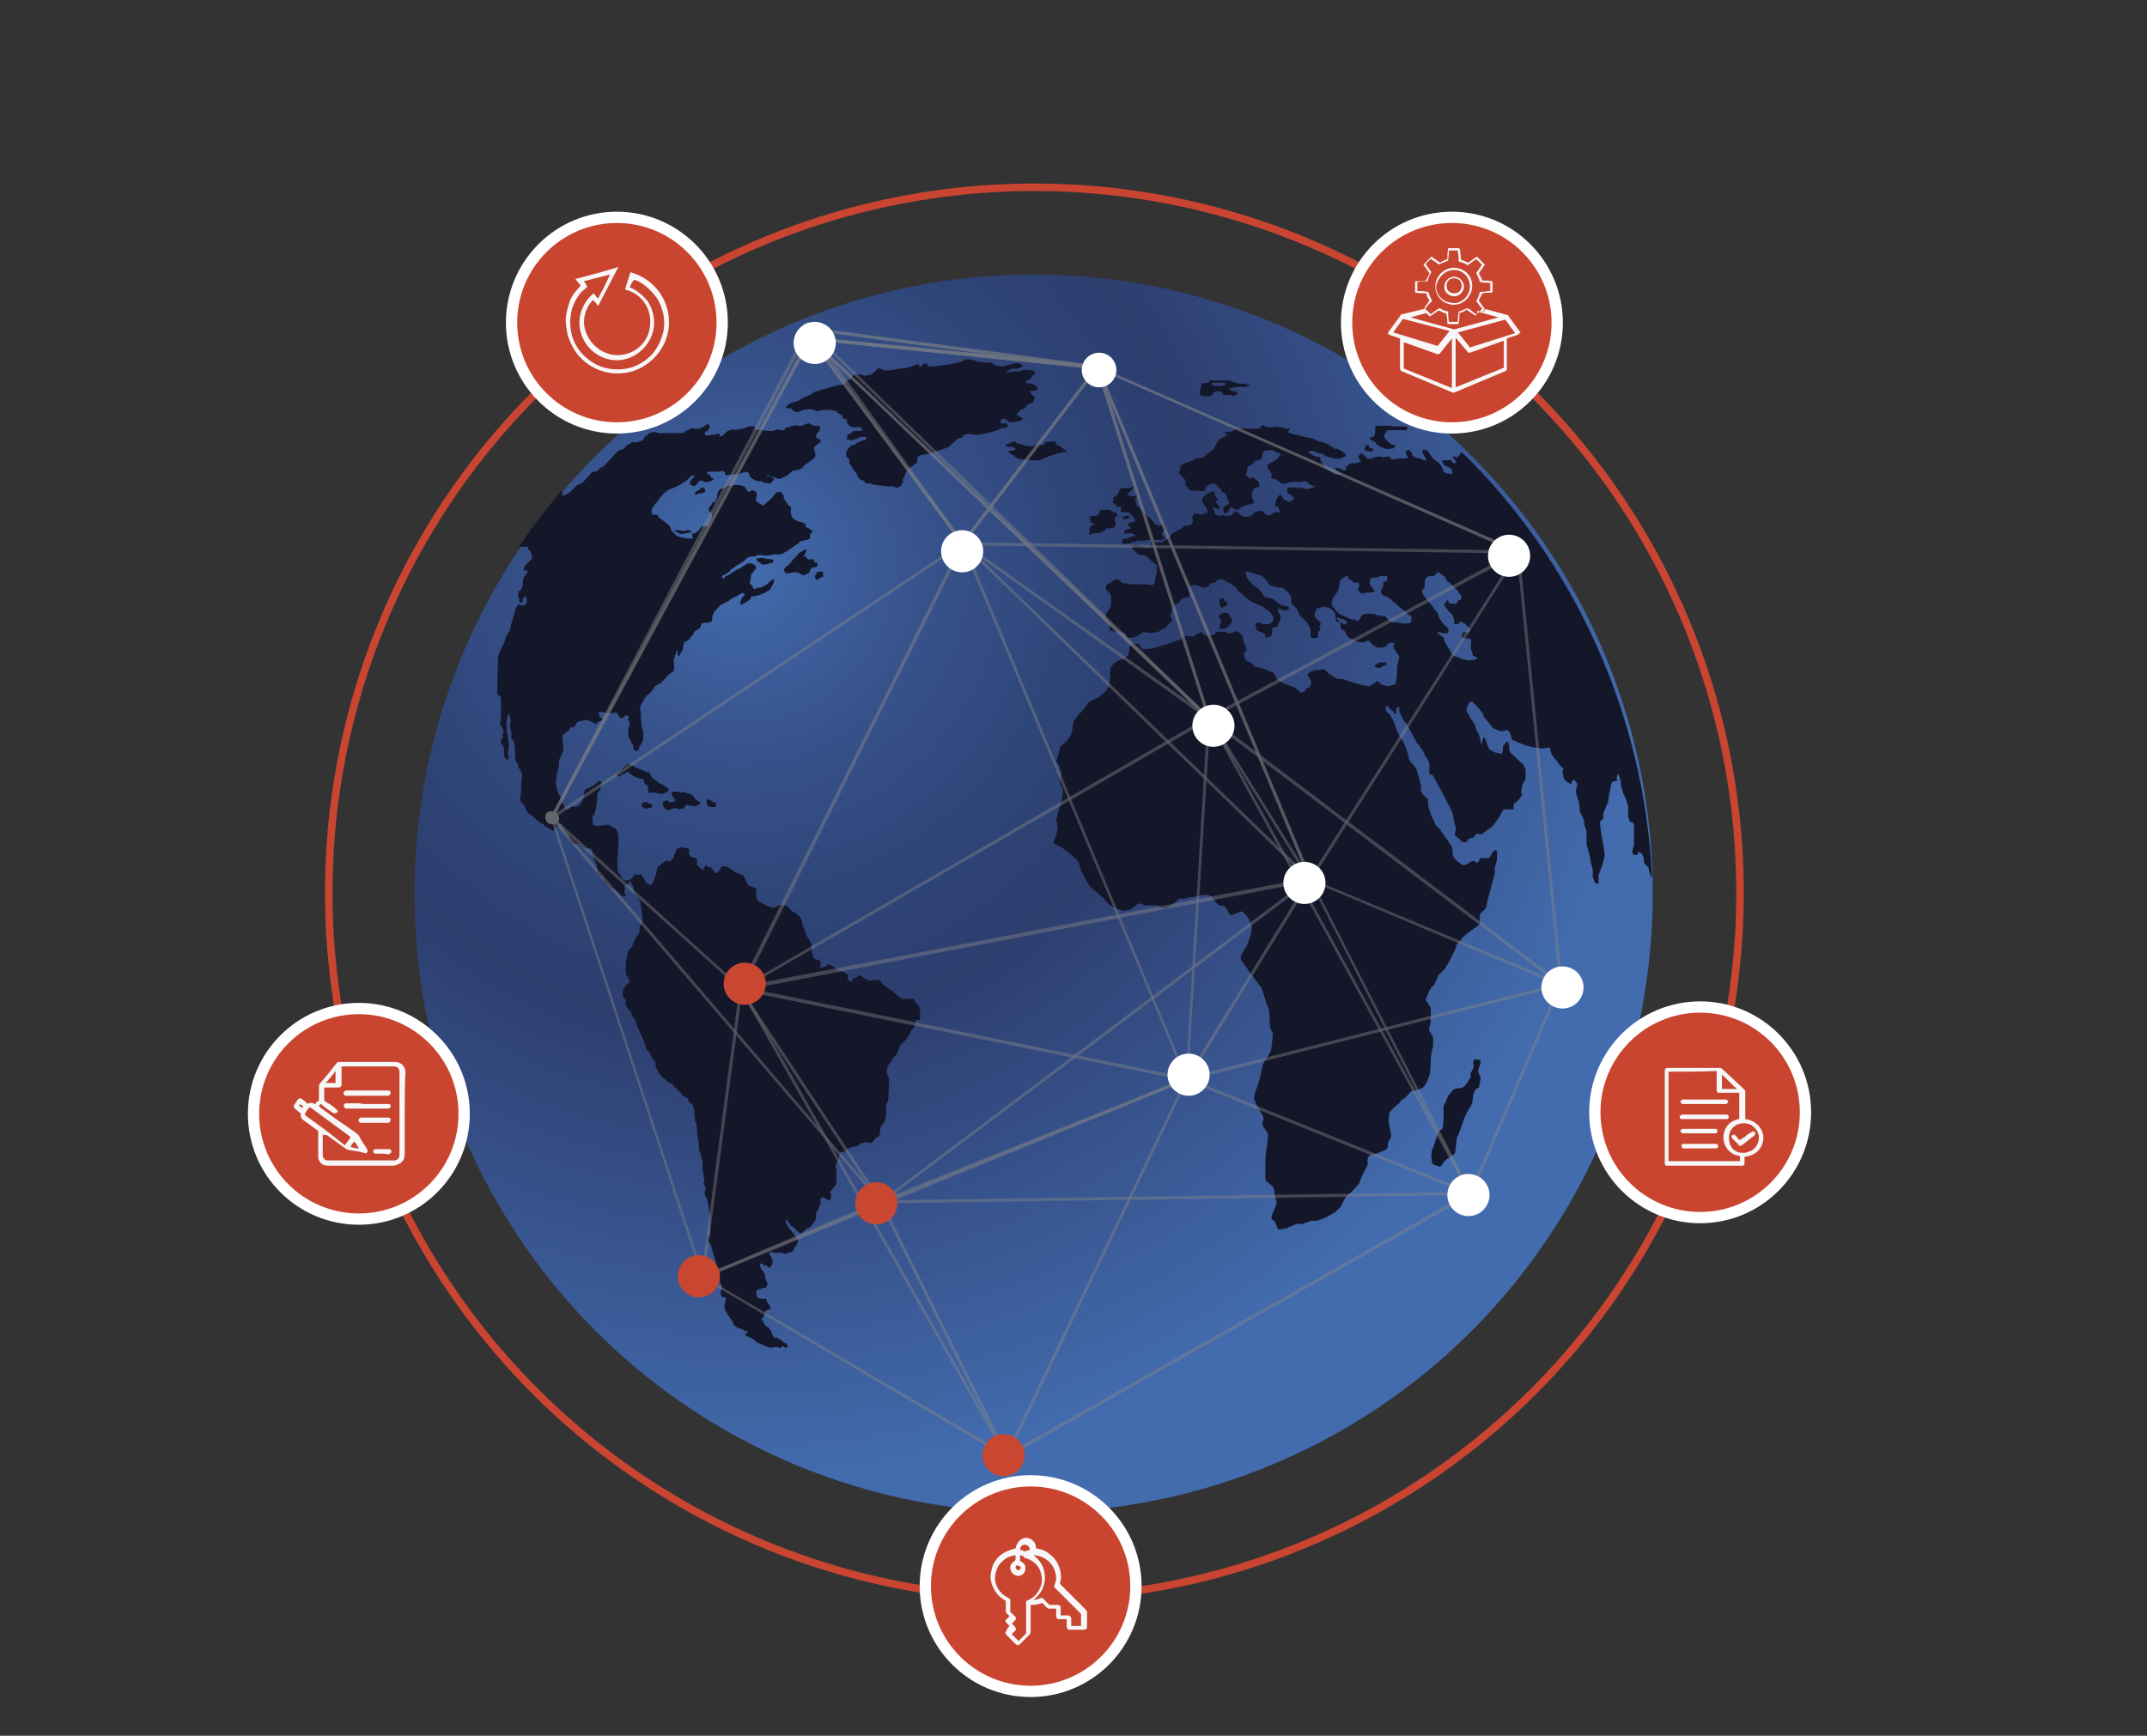 <?xml version="1.0" encoding="utf-8"?>
<!-- Generator: Adobe Illustrator 22.1.0, SVG Export Plug-In . SVG Version: 6.00 Build 0)  -->
<svg version="1.1" xmlns="http://www.w3.org/2000/svg" xmlns:xlink="http://www.w3.org/1999/xlink" x="0px" y="0px"
	 viewBox="0 0 285.4 230.8" style="enable-background:new 0 0 285.4 230.8;" xml:space="preserve">
<rect x="0" y="0" width="285.4" height="230.8" fill="#333333" stroke="none"/>
<style type="text/css">
	.st0{fill:none;stroke:#C94531;stroke-miterlimit:10;}
	.st1{fill:#FFFFFF;}
	.st2{fill:url(#SVGID_1_);}
	.st3{fill:#14172A;}
	.st4{opacity:0.7;}
	.st5{opacity:0.6;}
	.st6{fill:none;}
	.st7{fill:#878787;}
	.st8{fill:#C94731;}
	.st9{fill:#C94530;stroke:#FFFFFF;stroke-width:1.5;stroke-miterlimit:10;}
	.st10{fill:#F8F7F8;}
</style>
<g id="Ebene_2">
	<polygon class="st0" points="138,118.9 197.9,36.5 138,118.9 234.9,150.4 138,118.9 138,220.8 138,118.9 41.1,150.4 138,118.9 
		78.1,36.5 	"/>
</g>
<g id="Ebene_1">
	<ellipse class="st1" cx="127.4" cy="205.5" rx="2.8" ry="2.8"/>
	<circle class="st0" cx="137.5" cy="118.7" r="93.8"/>
	<g>
		<g>
			
				<radialGradient id="SVGID_1_" cx="98.299" cy="235.297" r="123.201" gradientTransform="matrix(1 0 0 1 0 -159.905)" gradientUnits="userSpaceOnUse">
				<stop  offset="0" style="stop-color:#436CAF"/>
				<stop  offset="0.202" style="stop-color:#37528B"/>
				<stop  offset="0.378" style="stop-color:#2E4477"/>
				<stop  offset="0.499" style="stop-color:#2D3E6F"/>
				<stop  offset="1" style="stop-color:#436CAF"/>
			</radialGradient>
			<circle class="st2" cx="137.4" cy="118.8" r="82.3"/>
			<g>
				<g>
					<path class="st3" d="M133.9,56.4c-0.1-0.1,0-0.1-0.2-0.1c-0.3,0-0.1,0-0.3,0s-0.4,0-0.4-0.2s0.1-0.3,0.1-0.3s0.4-0.2,0.5-0.1
						c0.1,0.1,0.1,0,0.1,0.1c0.1,0.1,0.4,0.3,0.5,0.3s0.5,0.1,0.7,0s0.5-0.1,0.6-0.1c0.1-0.1,0.8-0.3,0.4-0.4
						c-0.4-0.2-0.5-0.3-0.5-0.3s-0.3,0-0.2-0.2s0-0.2,0.2-0.3s0.2-0.4,0.5-0.4s0.5-0.4,0.7-0.6s0.6-0.2,0.7-0.3
						c0.1-0.1,0.2-0.3,0.2-0.3v-0.5l-0.3-0.2l-0.3-0.4c0,0-0.1-0.1,0.2-0.1s0.7-0.1,0.7-0.1s0.1-0.1,0.1-0.2c0-0.1-0.1-0.3-0.1-0.3
						l-0.4-0.3c0,0,0.1-0.1-0.2-0.1s-0.1,0-0.3,0s-0.5-0.1-0.5-0.1s0-0.2,0.1-0.3c0.1,0,0.2-0.1,0.3-0.1s0.3-0.2,0.3-0.2
						s-0.1-0.1,0.1-0.3c0.2-0.1,0.2-0.1,0.2-0.1s0.4-0.5,0-0.6s-0.6-0.1-0.9-0.1c-0.2,0-0.3-0.1-0.5,0s0,0.1-0.3,0.1
						c-0.3,0.1-0.6,0.1-0.8,0.1c-0.1,0,0-0.1-0.3,0s-0.6,0.1-0.6,0.1s-0.4,0.1-0.1-0.1c0.3-0.2,0.4-0.3,0.4-0.3
						c0.1,0,0.2-0.1,0.4-0.1c0.3,0,0.3,0,0.4,0c0.2,0,0.3,0,0.5-0.1s0.4-0.1,0.3-0.3c-0.1-0.1-0.4-0.3-0.5-0.3s-0.2,0-0.4,0
						s-0.1,0-0.4,0.1c-0.2,0.1-0.3,0.1-0.5,0.1c-0.2,0.1-0.2,0-0.4,0.1c-0.3,0.1-0.2,0.1-0.6,0.1c-0.3,0-0.8-0.1-0.8-0.1
						s-0.3-0.3-0.5-0.3c-0.2-0.1,0.1-0.1-0.6-0.1s-1.2-0.1-1.2-0.1s-0.7-0.3-1-0.3s-0.6-0.1-0.7,0c-0.1,0.1-0.4,0.2-0.6,0.3
						s-0.3,0.1-0.5,0.1c-0.2,0.1-0.7,0.2-0.7,0.2c-0.3,0.1-1.8,0.2-2.3,0.3c-0.5,0-0.9,0-0.9,0s0.2-0.2-0.1-0.3
						c-0.4-0.1-0.4-0.1-0.4-0.1l-0.1,0.2c-0.3,0.2-0.3,0.2-0.3,0.2s-0.2,0.1-0.2,0s0-0.1,0-0.1s-0.1-0.3-0.4-0.1
						c-0.3,0.1-0.3,0.1-0.6,0.2c-0.3,0.1-0.4,0.1-0.6,0.2c-0.3,0.1-1,0.1-1,0.1s-1.5,0.4-2.2,0.2c-0.6-0.3-0.7-0.3-0.9,0
						c-0.2,0.2-0.3,0.3-0.4,0.4c-0.1,0.1-0.5,0.3-0.8,0.3s0,0.1-0.6,0s-0.3-0.1-0.6-0.1s-0.3-0.1-0.6,0.1c-0.3,0.2-0.3,0.3-0.4,0.5
						c-0.1,0.1-0.4,0.1-0.6,0.3c-0.1,0.1,0.1,0.2-0.3,0.4c-0.4,0.1-0.8,0.1-0.8,0.1s-1.7,0.5-2.4,0.7s-0.9,0.2-1,0.4
						s-0.2,0.1-0.5,0.3c-0.3,0.1-0.6,0.2-1,0.4c-0.4,0.3,0.1,0-0.4,0.3c-0.5,0.2-0.9,0.2-1,0.3s-0.7,0.5-0.7,0.5s0.2,0.2,0.4,0.2
						s0.4-0.1,0.4,0c0.1,0.1,0.2,0.3,0.3,0.4c0.1,0,0.4,0.1,0.5,0.1c0.2,0,0.1,0,0.4-0.1c0.2-0.1,0.2-0.2,0.4-0.2s0.7-0.1,0.8-0.1
						s0.7,0.1,0.8,0.2s0.1,0.1,0.1,0.1s0.3-0.1,0.5-0.1s0.2-0.1,0.4-0.1s0.3,0,0.6,0s1.2,0.1,1.2,0.2s0.3,0.3,0.5,0.4s0-0.2,0.2,0.1
						s0,0.4,0.3,0.5s0.2-0.1,0.3,0.1c0.1,0.2,0.1,0.3,0.1,0.4s0.2,0.3,0.2,0.3l0.4,0.3c0,0,0,0,0.1,0s0.1,0,0.1,0l0,0c0,0,0,0,0.1,0
						c0.2,0,0.4,0,0.5,0s0.6,0,0.6,0.2s-0.1,0.3-0.3,0.3c-0.1,0-0.3,0-0.5,0s-0.4,0-0.5,0.1s-0.1,0.1-0.2,0.2
						c-0.1,0.1,0.2,0-0.1,0.1s-0.2-0.3-0.3,0.1c-0.1,0.4-0.2,0.5-0.1,0.6c0.1,0.1,0.4,0.1,0.4,0.1s0.3,0.1,0.4,0
						c0.1-0.1,0.1-0.1,0.3-0.1s0.3-0.1,0.4-0.2c0.1,0,0.4-0.1,0.4-0.1s0.1,0,0.3,0s0.4,0,0.4,0.1s-0.1,0.2-0.2,0.3
						c-0.1,0.1-0.2,0-0.4,0.1s-0.6,0.2-0.7,0.3c-0.1,0.1-0.3,0.2-0.4,0.3c-0.1,0.1-0.1-0.2-0.4,0.1c-0.3,0.3-0.5,0.5-0.5,0.6
						s-0.1,0.3-0.1,0.3s-0.1,0.1,0,0.4c0,0.3,0.4,0.3,0.4,0.5c0.1,0.3-0.1,0.3,0,0.5s0.2,0.2,0.3,0.4c0.1,0.3,0.7,1,0.7,1
						c0,0.1,0.1,0.5,0.4,0.7c0.2,0.2,0.4,0.1,0.6,0.3c0.2,0.3,0.3,0.3,0.4,0.3c0.2,0,0.2-0.1,0.4,0c0.3,0.2,1.7,0.3,1.8,0.3
						c0.2,0,0.6,0.1,0.7,0.1c0.1,0,0.3-0.1,0.6,0s0.3,0.2,0.6,0.1c0.2-0.1,0.5-0.3,0.6-0.6c0.1-0.3-0.2-0.3,0.1-0.6
						c0.2-0.3,0.1-0.3,0.3-0.7c0.2-0.3,0.1-0.3,0.3-0.5c0.2-0.1,0.3-0.3,0.5-0.4s0.2-0.1,0.4-0.3s0.3,0.1,0.3-0.4s0.1-0.6,0.3-0.7
						s0.3-0.1,0.3-0.1s0.9-0.1,1.1-0.2s2.2-0.7,2.4-0.8s0.3-0.3,0.7-0.6s0.4-0.5,0.7-0.6c0.3,0,0.5-0.1,0.6-0.2
						c0.1-0.1-0.1-0.2,0.3-0.3c0.4-0.1,0.7-0.1,0.7-0.1s0.3,0.1,0.5,0.1s0.5,0.1,1.1-0.1c0.6-0.1,1.9-0.4,2.2-0.6
						c0.3-0.2,0.4-0.2,0.6-0.2s0.5-0.1,0.6-0.2C133.9,56.5,134,56.4,133.9,56.4z"/>
					<path class="st3" d="M141,60.2c0.4-0.1,0.3-0.1,0.7-0.1c0.4-0.1,0-0.1-0.2-0.3c-0.1-0.2,0,0-0.1-0.1s-0.3-0.1-0.4-0.3
						c0-0.1-0.3-0.1-0.6-0.3c-0.4-0.2,0,0,0-0.2s-0.2-0.2-0.3-0.2s-1,0.1-1.1,0.1s-0.1,0.2-0.1,0.2l-0.4,0.2c0,0-0.5,0-0.8,0
						s-0.2,0-0.3,0.1s-0.4,0-0.8,0c-0.4,0-0.6-0.2-0.8-0.2c-0.1-0.1-0.4-0.1-0.5-0.1s-0.3-0.3-0.4-0.3c-0.2,0-0.5,0.2-0.8,0.3
						c-0.2,0-0.5,0.2-0.5,0.2s0.2,0.2,0.5,0.2c0.4,0,0.2,0,0.6,0.1c0.4,0.1,0,0,0.2,0.1s0.1,0.1-0.1,0.3c-0.1,0.1,0,0-0.3,0
						s-0.3,0.1-0.4,0.1c-0.1,0.1,0,0.1,0.2,0.3s0,0,0.4,0.2s0.1,0.2,0.1,0.2s0.5,0.3,0.7,0.3c0.1,0.1,0.4,0.1,0.8,0.1
						c0.4,0,0.5,0.1,1,0.1s0.6,0.1,0.9,0c0.3-0.1,0.3-0.1,0.4-0.2c0.2-0.1,0.8-0.3,1.3-0.5C140.5,60.3,140.6,60.3,141,60.2z"/>
					<path class="st3" d="M93.4,64.8l-0.2,0.1c0,0-0.3,0.3-0.4,0.3c-0.1,0-0.4,0.3-0.4,0.3v0.3c0,0,0.3-0.1,0.4-0.1
						c0.1-0.1,0.2-0.1,0.4-0.1c0.2-0.1,0.3,0,0.3-0.1c0.1-0.1,0.3-0.1,0.3-0.2c0-0.1-0.1-0.1-0.1-0.1V65L93.4,64.8z"/>
					<path class="st3" d="M102.4,74.9c0.2,0,0.3-0.1,0.4-0.2c0.1-0.1-0.1-0.3-0.1-0.3s-0.7-0.1-0.8-0.1s-0.2,0-0.4-0.1s0,0-0.4,0
						s-0.2,0-0.5,0.1s0,0,0,0.2s0.4,0.3,0.4,0.3l0.2,0.2c-0.2,0.1,0.8,0.1,1.1-0.1C102.5,74.8,102.2,74.9,102.4,74.9z"/>
					<path class="st3" d="M91.1,70.9c0.1,0,0.4,0,0.8-0.2s0,0-0.1-0.1s-0.3-0.1-0.5-0.1s-0.2,0-0.3,0.1c-0.1,0-0.2,0-0.3,0
						c-0.1,0-0.1-0.1-0.3-0.1c-0.1,0-0.4,0-0.7,0c-0.3,0,0.4,0.3,0.4,0.3s0.3,0.2,0.4,0.2C90.5,71,90.9,71,91.1,70.9
						C91.2,70.7,91,70.9,91.1,70.9z"/>
					<path class="st3" d="M107,73.7c0.1-0.3,0,0,0.1-0.2s0.1-0.3,0-0.4s-0.2,0-0.3,0.1s-0.4,0.2-0.4,0.2s-0.2,0.1-0.5,0.5
						s-0.3,0.3-0.4,0.4c-0.2,0.1-0.1,0.3-0.5,0.6c-0.4,0.4-0.4,0.4-0.4,0.4s-0.4,0.3-0.4,0.5l0.2,0.4c0,0,0.4,0.1,0.6,0
						c0.3-0.1,0.6-0.1,0.8-0.1c0.3,0,0.3,0.1,0.4,0.1c0.1,0,0.4,0.3,0.6,0.3c0.1,0,0.6-0.2,0.7-0.3c0.1-0.1,0.2-0.4,0.3-0.6
						s0.4-0.1,0.6-0.2c0.3-0.1,0.2-0.1,0.3-0.4s-0.3-0.1-0.4-0.2c-0.1-0.1,0-0.3-0.1-0.4s-0.3,0-0.4,0c-0.2,0-0.3,0-0.5-0.1
						c-0.1-0.1,0,0-0.1-0.2s-0.2,0-0.5-0.1C106.7,73.9,107,74,107,73.7z"/>
					<path class="st3" d="M109.1,76.8c0.1-0.1,0.2,0,0.3-0.1s0-0.2,0-0.4s0,0,0-0.2s-0.2-0.1-0.3-0.1s-0.1,0-0.3,0
						c-0.1,0-0.1,0.1-0.3,0.2c-0.2,0.2,0,0,0,0.1s-0.2,0.3-0.2,0.3c0,0.1,0.2,0.5,0.2,0.5S108.8,77.1,109.1,76.8
						C109.1,76.7,109,76.9,109.1,76.8z"/>
					<path class="st3" d="M88.2,105.5c0.3-0.1,0.5-0.2,0.7-0.4c0.1-0.2-0.2-0.3-0.2-0.3l-0.5-0.4c0,0-0.4-0.2-0.6-0.3
						c-0.2-0.1-0.3-0.3-0.5-0.4s-0.4-0.2-0.7-0.8s-0.3-0.1-0.4-0.2s-1.7-0.7-1.8-0.8c-0.1-0.2-0.3-0.1-0.5-0.3
						c-0.2-0.1-0.4,0.2-0.5,0.2s-0.3,0.3-0.4,0.3c-0.1,0.1-0.1,0.2-0.3,0.4c-0.2,0.1-0.3,0.3-0.5,0.4s0.3,0.4,0.3,0.4l0.3-0.3
						l0.4-0.1l0.3-0.3c0,0,0.7,0.4,0.8,0.5c0.1,0.1,0.3,0.2,0.6,0.3c0.2,0.1,0.6,0.2,0.8,0.2c0.2,0.1,0.1,0.3,0.1,0.4
						s0.1,0.3,0.4,0.4s0.1,0.3,0.1,0.3s0.1,0.4,0.1,0.6s0.3,0.1,0.6,0.1c0.3,0,0.6,0.1,0.8,0.1C87.5,105.5,87.9,105.6,88.2,105.5z"
						/>
					<path class="st3" d="M91.6,107.1c0.1,0,0.6,0.1,0.8,0.1s0.3-0.1,0.6-0.3c0.3-0.2-0.1-0.3-0.1-0.3l-0.4-0.3c0,0-0.3-0.3-0.3-0.4
						c-0.1-0.1-0.3-0.3-1-0.5s-0.4,0-0.6,0s-0.3-0.1-0.3-0.1s-0.5-0.1-0.8,0c-0.3,0-0.2,0.3-0.2,0.4s0.3,0.4,0.3,0.4
						s0.2,0.3,0.1,0.4c0,0.1-0.3,0.1-0.6,0.2c-0.3,0-0.1,0-0.3-0.2c-0.2-0.2-0.2,0-0.4,0c-0.2,0-0.1,0.2-0.3,0.2
						c-0.1,0.1,0.1,0.5,0.1,0.6l0.4,0.4c0,0,0.5,0,0.6-0.1s0.2-0.1,0.5-0.1c0.3-0.1,0.4,0.1,0.6,0.1c0.1,0,0.3-0.1,0.6-0.1
						c0.3-0.1,0,0,0.1-0.2C91.3,106.8,91.5,107.1,91.6,107.1z"/>
					<path class="st3" d="M86.1,106.7c-0.4,0-0.2-0.1-0.4,0c-0.2,0,0-0.2-0.2,0c-0.1,0.2-0.3,0.4-0.2,0.5c0.1,0.1,0.1,0.1,0.2,0.2
						s0.1,0.1,0.3,0.1c0.2,0,0.8-0.1,0.9-0.2s-0.1-0.3-0.2-0.4C86.4,106.9,86,106.8,86.1,106.7C86,106.8,86.5,106.7,86.1,106.7z"/>
					<path class="st3" d="M94,107.1c0,0,0.4,0.2,0.5,0.2s0.2,0,0.5,0s0.1-0.1,0.2-0.4c0-0.3-0.2-0.1-0.3-0.2s-0.2-0.1-0.3-0.2
						s-0.3-0.1-0.4-0.2c-0.1,0-0.3,0-0.3,0l0.1,0.3c0,0,0,0-0.1,0.1C94,106.9,94,107.1,94,107.1z"/>
					<path class="st3" d="M159.7,52.6c0.2,0,0.1,0.1,0.6,0.1s0.6,0,0.8-0.2s0.2-0.3,0.4-0.4s0.6-0.1,0.7-0.1
						c0.1,0.1,0.2,0.1,0.3,0.3c0.1,0.1,0.1,0.2,0.3,0.2c0.1,0,0.6,0,0.6,0s0.4,0.1,0.6,0.1c0.2,0,0.4-0.1,0.4-0.2s0.3-0.2-0.1-0.3
						c-0.4-0.1-0.9-0.3-0.9-0.3v-0.1c0,0,0.1-0.1,0.3-0.1s0.3-0.1,0.5-0.1s0.7-0.1,0.7-0.1c0.2,0,0.6,0.1,0.6,0.1l0.2-0.1
						c0,0,0.8-0.2,0.1-0.3s-1.2-0.1-1.2-0.1s-0.7-0.2-0.9-0.3c-0.2,0,0.2-0.1-0.4-0.1c-0.7,0-0.7,0-1,0s-0.5,0-0.9,0
						c-0.3,0-0.4-0.1-0.5,0c-0.1,0-0.3,0.3-0.3,0.3s-0.7,0-0.8,0.1s-0.3,1-0.3,1s0,0.3,0,0.4C159.6,52.4,159.5,52.6,159.7,52.6z
						 M161.2,50.9c0.2,0,0.4,0,0.7,0s0.4,0,0.6,0c0.1,0,0.6,0,0.4,0.2c-0.1,0.2-0.2,0.1-0.3,0.2c-0.1,0-0.4,0-0.7,0s-0.6,0-0.6,0
						S160.9,50.9,161.2,50.9z"/>
					<path class="st3" d="M196.8,141.3c0.1-0.4-0.4-0.5-0.8-0.4c-0.3,0.1-0.1,0.9-0.1,0.9s-0.1,0.4-0.3,0.7s-0.1,0.7-0.1,0.7l-0.6,1
						c0,0-0.4,0.5-0.9,0.5s-0.6,0.1-0.8,0.2c-0.2,0.1-0.4,0.5-0.6,0.7c-0.2,0.2-0.3,0.8-0.6,1.2c-0.2,0.4-0.1,0.6-0.1,0.9
						c0,0.3,0,1.6-0.1,2.1c-0.1,0.6-0.2,0.3-0.4,0.5s-0.6,1.4-0.6,1.4s-0.2,0.7-0.4,1.1c-0.2,0.4,0,0.3-0.1,0.6s0,0.4,0,0.8
						c0,0.4,0.2,0.6,0.2,0.6s0.6,0.3,0.9,0.3c0.3,0,0.2-0.3,0.7-0.8s0.3-0.1,0.6-0.4c0.2-0.3,0.6-0.3,0.7-0.6
						c0.1-0.3,0.1-0.7,0.2-1.6c0.1-0.9,0.3-0.6,0.3-0.9c0.1-0.3,0.8-2.3,1-2.7s0.4-0.7,0.6-1c0.2-0.3,0.3-1,0.3-1.3
						c0-0.4,0.4-1,0.4-1l0.4-0.2c0,0,0.1-0.7,0.2-1.1c0.1-0.4-0.3-0.6-0.3-1.1S196.8,141.7,196.8,141.3z"/>
					<path class="st3" d="M183.8,88L183.8,88L183.8,88z"/>
					<path class="st3" d="M183.8,88C183.8,88,183.9,88,183.8,88C183.9,88,183.9,88,183.8,88z"/>
					<path class="st3" d="M182.7,88.5c0,0,0.1,0.3,0.5,0.3s0.3,0,0.4-0.1c0.1-0.1,0.2-0.1,0.4-0.2c0.1,0,0.2,0,0.3-0.1s0,0-0.1-0.3
						s0,0-0.3,0c0,0,0,0-0.6,0L182.7,88.5z"/>
					<path class="st3" d="M183.8,88L183.8,88L183.8,88z"/>
					<path class="st3" d="M163.1,80c-0.1-0.2,0,0-0.2,0s-0.1-0.3-0.3-0.5c0,0-0.2,0.1-0.3,0.1c-0.1,0.1,0,0.1-0.2,0.1
						c-0.1,0,0,0.2,0,0.3c0,0.1,0,0.4,0,0.4l0.3,0.4c0,0,0.1,0,0.5-0.2c0.3-0.2,0,0,0.2-0.2C163.1,80.5,163.2,80.2,163.1,80z"/>
					<path class="st3" d="M162.2,82.3l0.2,0.3l-0.2,0.3c0,0,0,0.3-0.1,0.5s0.1,0.2,0.1,0.2s0.3,0,0.5,0c0.1,0,0.8-0.4,0.8-0.5
						s0.1-0.2,0.2-0.3c0.1-0.1,0.1-0.3,0-0.6c-0.1-0.3,0,0-0.1-0.1s-0.2-0.1-0.2-0.3c0-0.2-0.2-0.3-0.2-0.3s-0.4,0-0.6,0
						c-0.1,0-0.4,0.2-0.4,0.2s0,0-0.1,0.1C161.9,81.9,162.2,82.3,162.2,82.3z"/>
					<path class="st3" d="M144.9,69.4c0,0,0.2,0.1,0.5,0.3c0.3,0.2,0,0-0.1,0.1s-0.3,0.1-0.4,0.3c-0.1,0.1,0,0.1-0.1,0.7
						s0.5,0.1,0.5,0.1s0.2,0,0.4,0s0.3,0,0.6-0.1c0.2-0.1,0.3-0.1,0.4-0.2c0.1-0.1,0.3-0.1,0.3-0.3c0.1-0.1,0.4,0,0.8-0.1
						c0.4-0.1,0.3,0,0.4-0.2c0.1-0.2,0.1-0.2,0.1-0.3s-0.1-0.3-0.1-0.5c0-0.2,0-0.3,0-0.4c0-0.2,0.3-0.1,0.3-0.1s0-0.3,0-0.4
						c0-0.1-0.5-0.2-0.5-0.2s-0.2-0.2-0.5-0.3s-0.2,0-0.4,0s-0.4,0-0.6,0s-0.3,0.1-0.3,0.1s0,0.3-0.2,0.5c-0.1,0.2-0.1,0.1-0.3,0.2
						c-0.2,0-0.2,0-0.4,0s-0.2,0-0.2,0l-0.3,0.3l0.2,0.3L144.9,69.4z"/>
					<path class="st3" d="M147.9,66.8c0,0,0.3,0.2,0.4,0.3c0.2,0.1,0.1,0.3,0.1,0.3s0.2,0,0.3,0s0.3-0.1,0.3-0.1s0,0.2,0,0.4
						c0,0.2,0,0.4,0,0.4h0.2h0.8l0.4,0.4l0.3,0.3c0,0,0.2,0.3,0.2,0.4c0,0.1-0.1,0.1-0.2,0.2c-0.1,0.1-0.3,0-0.3,0s-0.2,0.1-0.5,0.3
						c-0.3,0.1,0,0,0.3,0.4s-0.3,0.2-0.3,0.2s0,0-0.3,0.2s-0.1,0.3-0.1,0.4c0,0.2,0.3,0,0.5,0c0.1,0,0.4,0,0.4,0s0.3,0.1,0.5,0.3
						c0.2,0.2-0.3,0.1-0.3,0.1s-0.3,0.1-0.8,0.3c-0.5,0.2,0,0-0.2,0s-0.3,0.1-0.4,0.2c-0.1,0.1,0,0.5,0,0.5s0.7,0,1-0.1
						c0.2,0,0.2,0,0.3-0.1s0.4,0,0.5-0.1s0.4-0.1,0.4-0.1h0.5c0,0,0.7-0.1,0.9-0.1c0.1,0,0.6,0,0.7,0c0.1,0,0.3,0,0.7,0
						s0.6-0.1,0.6-0.3c0-0.1-0.1-0.1-0.2-0.2c-0.1-0.1-0.2-0.3-0.2-0.3s0,0,0.2-0.3s0.4-0.3,0.4-0.3s0,0-0.3-0.5s-0.5,0-0.6,0
						s-0.2,0-0.5-0.2c-0.3-0.2,0,0-0.1-0.1s-0.4-0.4-0.5-0.6s-0.2-0.1-0.4-0.3c-0.1-0.1-0.7-0.6-0.9-0.9c-0.1-0.3-0.3-0.3-0.5-0.5
						c-0.2-0.2-0.2-0.4-0.2-0.5s-0.1-0.2-0.1-0.4c0-0.2,0.3-0.2,0.2-0.5c0-0.3,0,0-0.1,0s-0.2,0.1-0.3,0.1s-0.3,0-0.6-0.1
						s-0.1-0.1-0.1-0.3c0-0.1,0.3-0.3,0.3-0.3s0,0,0.3-0.4s-0.2-0.1-0.2-0.1l-0.4,0.1c0,0-0.3,0-0.7,0s-0.3,0.1-0.4,0.2
						c-0.1,0.1-0.2,0.5-0.3,0.6s-0.4,0.4-0.6,0.4c0,0,0,0,0,0.4C147.8,66.8,147.9,66.8,147.9,66.8z"/>
					<path class="st3" d="M149.7,69c0.2-0.1,0.4-0.1,0.4-0.1s0,0,0-0.2c0-0.2-0.3-0.1-0.3-0.1s-0.2,0-0.4,0.1
						c-0.3,0-0.1,0.3-0.1,0.3S149.5,69.1,149.7,69z"/>
					<path class="st3" d="M181.5,59.9C181.7,60,182,60,182,60h0.5c0,0,0.1-0.4-0.1-0.4c-0.3,0-0.4,0-0.4-0.1s0-0.3-0.1-0.3
						c-0.2,0-0.4-0.1-0.4,0s0,0.1,0,0.3C181.4,59.7,181.3,59.7,181.5,59.9z"/>
					<path class="st3" d="M182.2,58.5c0.2,0.1,0.3,0,0.6,0.3c0.2,0.3,0.3,0.4,0.5,0.5c0.1,0.1,0.4,0.2,0.7,0.3
						c0.2,0.1,0.1,0.1,0.4,0.1c0.2,0,0.9-0.1,0.9-0.1c0-0.1,0.3-0.3,0-0.4s-0.4-0.1-0.6-0.3c-0.2-0.2-0.3-0.3-0.4-0.4
						c-0.1-0.1-0.4-0.4-0.3-0.6c0.1-0.1,0.1-0.3,0.3-0.4c0.1-0.1-0.2-0.2,0.3-0.3c0.5,0,0.5,0,0.8,0s0.4,0,0.6,0c0.2,0,0.1,0,0.4,0
						c0.2,0,0.4,0,0.5,0s0.1,0,0.1,0l0.1-0.3c0,0,0-0.2-0.2-0.2s-0.9,0-0.9,0s-0.3,0-0.6,0s-0.5-0.1-0.8-0.1s-0.4,0-0.6,0
						c-0.1,0-0.6,0-0.8,0c-0.2,0.1-0.4,0-0.4,0.3s0,0.4,0,0.6s-0.1,0.3-0.1,0.4c-0.1,0.1,0.1-0.3-0.1,0.1
						C181.9,58.3,182,58.4,182.2,58.5z"/>
				</g>
				<path class="st3" d="M122.3,135.1c0-0.4,0-0.4,0-0.7s-0.2-0.8-0.3-0.8c-0.1-0.1-0.4-0.4-0.4-0.4s0-0.4-0.4-0.4s-0.4,0-0.7,0
					s-0.5,0.1-0.6,0c-0.1-0.1-0.8-0.5-0.9-0.7c-0.1-0.1-1.1-0.8-1.6-1.2c-0.4-0.5-0.5-0.7-0.9-0.6c-0.3,0-0.6,0.1-0.9,0.1
					c-0.3-0.1-0.5-0.2-0.8-0.4c-0.3-0.2-0.4-0.3-0.6-0.3c-0.1,0-0.3,0.2-0.4,0.3c-0.1,0.1-0.3-0.1-0.4,0.2c-0.2,0.3-0.1,0.4-0.3,0.3
					c-0.2-0.1-0.5-0.3-0.4-0.4c0-0.2,0-0.5,0-0.5l-0.8-0.5c0,0-0.4,0.2-0.7-0.2c-0.3-0.3-0.7-0.6-0.9-0.6s-0.3-0.2-0.4,0
					c-0.1,0.2,0.3,0.1-0.1,0.2c-0.4,0.1-0.9,0.3-0.8,0c0.1-0.2,0.1-0.7,0.1-0.7s-0.3-0.1-0.5-0.2s-0.5-0.1-0.5-0.4s-0.3-0.6-0.2-0.8
					c0-0.2,0-0.5,0-0.6s-0.3-0.8-0.3-0.8s-0.4-0.4-0.6-1.2c-0.3-0.7-0.4-1-0.4-1.3c0-0.2-0.3-0.7-0.6-0.9s-1-0.6-1-0.7
					s-0.3-0.5-0.7-0.5s-0.4-0.2-0.8,0c-0.3,0.2-0.7,0.3-0.7,0.3s-0.5-0.1-0.7-0.2s-1.4-0.7-1.4-0.7s-0.2-0.6-0.2-1s0.2-0.6-0.1-0.7
					c-0.4-0.2-0.9-0.3-1-0.5s-0.4-0.8-0.4-0.8s-0.1-0.4-0.4-0.5s-0.6-0.2-0.8-0.3c-0.2-0.1-0.4-0.3-0.6-0.4s-0.5-0.4-0.8-0.4
					s-0.5-0.1-0.6,0.2c-0.1,0.3-0.3,0.5-0.4,0.6c-0.1,0.1-0.3,0.1-0.4,0c-0.1-0.1-0.3-0.5-0.4-0.6c-0.1-0.1-0.5-0.1-0.5-0.1
					s-0.2-0.5-0.4-0.1c-0.3,0.4-0.2,0.6-0.4,0.4s-0.7-0.6-0.7-0.6s0.2-0.8-0.1-0.9c-0.4-0.1-0.7-0.1-0.8-0.3
					c-0.1-0.2-0.1-0.3-0.1-0.4c0-0.2,0.1-0.6-0.2-0.6c-0.3,0-0.5-0.2-0.9-0.1c-0.4,0.2-0.5,0-0.6,0.3s0,0.2-0.3,0.7
					c-0.2,0.5,0.1,0.3-0.2,0.5c-0.3,0.3-0.2,0.3-0.6,0.3s0-0.3-0.4,0s-0.4,0.3-0.6,0.5s-0.3,0.1-0.4,0.3c-0.1,0.2-0.1,0.7-0.2,0.9
					s-0.3,1.1-0.6,1.4s-0.4-0.1-0.5-0.1s-0.2-0.1-0.4-0.5c-0.3-0.4-0.4-0.9-0.7-0.7c-0.3,0.1-0.5-0.2-0.7,0.1s-0.5,0.6-0.7,0.6
					c-0.2,0.1-0.7,0.1-0.7,0.1s-0.1,0-0.3-0.5c-0.2-0.4-0.5-0.5-0.5-1s-0.1-1.3,0-1.6c0.1-0.3,0-0.9,0.1-1.2c0-0.3,0-1.1,0-1.1
					s0.1-1.2-0.5-1.6c-0.7-0.4-0.8-0.5-1.2-0.4c-0.3,0.1-0.9,0.1-1.1,0.1s-0.6,0.1-0.6-0.4s-0.1-0.9,0-1s0.1,0.3,0.3-0.4
					c0.2-0.7,0.2-1.2,0.2-1.2l0.1-0.5v-0.6c0,0,0-0.3,0.1-0.4c0.1,0,0.3-0.4,0.3-0.4l0.1-0.6l0.2-0.2c0,0-0.5-0.5-0.7-0.1
					c-0.3,0.4-0.9,0.6-1.2,0.8c-0.3,0.2-0.4,0-0.5,0.4c-0.1,0.3-0.1,0.4-0.1,0.7c-0.1,0.3-0.1,0.4-0.3,0.7c-0.1,0.3-0.2,0.4-0.4,0.5
					c-0.1,0.1-0.3,0.2-0.6,0.2c-0.3-0.1-0.4-0.1-0.5,0.1c-0.1,0.1-0.1,0.1-0.3,0.1c-0.2,0-0.5,0.1-0.5-0.1s0-0.4-0.1-0.5
					s-0.3-0.1-0.3-0.3c0-0.1-0.2-0.3-0.1-0.4c0.1-0.2,0.1-0.3-0.1-0.4s-0.4-0.9-0.4-1c0-0.2-0.2-0.7-0.1-0.9c0.1-0.1,0-0.5,0.1-0.9
					s0.2-0.6,0.2-0.7s0-0.2,0.1-0.5c0-0.3,0-0.7,0-0.7l0.1-0.2c0,0,0.2-0.4,0.3-0.7c0.1-0.3,0.2-0.3,0.2-0.7c0-0.3-0.1-0.9-0.1-0.9
					s-0.1-0.6,0-0.8c0.1-0.2,0.2-0.2,0.3-0.3c0.1-0.1,0.3-0.2,0.4-0.3c0.1-0.1,0.3-0.4,0.3-0.4s0-0.1,0.2-0.1s0.3,0,0.3,0l0.3-0.4
					c0,0,0-0.2,0.2-0.3c0.2-0.1,0.2-0.1,0.3-0.1c0.1,0,0.4-0.1,0.5-0.1s0.1-0.1,0.2-0.1s0.2,0.1,0.4,0.1c0.1,0,0.2,0,0.3,0.1
					c0.1,0.1,0.3,0.1,0.4,0.2s0.2,0.2,0.4,0.1c0.1-0.1,0.2-0.3,0.3-0.3c0.1,0,0.3,0,0.4-0.1c0.1,0,0.2-0.1,0.1-0.2s-0.2-0.2-0.3-0.2
					c-0.1-0.1-0.1-0.1-0.1-0.1c0-0.1-0.1-0.4-0.1-0.4s-0.1-0.2,0-0.2s0.4-0.1,0.6,0s0.4,0.1,0.5,0.1s0.1,0,0.4,0s0.4,0,0.5,0
					s0.4-0.1,0.4,0c0.1,0.1,0.1,0.1,0.1,0.2s0.2,0.2,0.2,0.2s-0.1,0.1,0.1,0.2s0.4,0.1,0.4,0.1c0.1-0.1,0.2-0.3,0.2-0.3l0.2-0.1
					c0,0,0.5,0.1,0.4,0.3c-0.1,0.2-0.2,0.2-0.1,0.4c0.1,0.1,0.2,0.1,0.2,0.2s-0.1,0.6-0.1,0.7s-0.1,0.2-0.1,0.4c0,0.2,0,0.4,0,0.5
					s0,0.4,0.1,0.5c0,0.1,0.1,0,0.2,0.3s0.1,0.2,0.1,0.3c0,0.1,0.2,0.2,0.2,0.3c0,0.1,0.1,0.1,0.1,0.2s-0.1,0.2,0,0.4
					c0.1,0.1,0.1,0.2,0.2,0.2s0.3,0.1,0.4,0s0.1-0.3,0.2-0.4c0-0.1-0.1-0.1,0.1-0.3c0.2-0.2,0.2-0.2,0.3-0.5
					c0.1-0.3,0.1-0.3,0.1-0.6c0-0.3,0-0.6,0-0.7s-0.2-0.5-0.2-0.7s-0.1-0.8-0.1-0.9c0-0.2,0-0.7,0-0.7c0-0.1-0.1-0.5-0.1-0.7
					s0-0.4,0-0.4s0.6-1,0.7-1.2c0.1-0.1,0.2-0.3,0.4-0.4c0.2-0.1,0.5-0.5,0.6-0.6s0.2-0.4,0.3-0.5c0.2-0.1,0.4-0.2,0.6-0.3
					c0.2-0.1,0.9-0.9,1.1-1.1s0.3-0.3,0.5-0.4s0.3-0.2,0.3-0.4c0-0.1,0-0.3,0-0.7s-0.1-0.5,0-0.7s0.2-0.7,0.3-0.8c0-0.1,0-0.2,0-0.3
					c0.1,0,0.2,0,0.2,0.2s-0.1,0.3,0,0.4s0.1,0.2,0.2,0.1s0.1-0.3,0.2-0.4s0.2-0.3,0.2-0.3s0.1-0.1,0.1-0.3c0-0.3,0.1-0.7,0.1-0.7
					s0.1-0.2,0.2-0.2s0.4-0.1,0.6-0.4s0.4-0.4,0.5-0.7c0.1-0.2,0.1-0.3,0.4-0.4c0.2-0.1,0.4-0.2,0.5-0.4c0.1-0.2,0.1-0.4,0.2-0.5
					c0.1-0.1,0.4-0.1,0.7-0.1c0.2,0,0.4-0.1,0.5-0.1s0.2-0.4,0.2-0.5c0-0.2-0.1-0.1,0-0.3c0.1-0.2,0.2-0.5,0.3-0.6s0.7-0.8,0.9-0.9
					s0.5-0.3,0.8-0.4s0.2-0.2,0.4-0.3c0.2-0.1,0.6-0.4,0.8-0.4c0.2-0.1,0.3-0.3,0.5-0.3s0.2-0.3,0.4-0.1C99,79,99.1,79,99,79.1
					s-0.5,0.5-0.5,0.7c0,0.1-0.1,0.3-0.1,0.4s-0.1,0.2,0.1,0.2s1-0.5,1.2-0.7s0-0.4,0.4-0.4s0.7-0.2,0.9-0.2
					c0.2-0.1,0.3-0.1,0.5-0.2c0.3-0.1,0.4-0.2,0.5-0.3c0.1,0,0.3-0.1,0.4-0.3c0.1-0.2,0.2-0.3,0.2-0.4c0.1,0,0.1-0.2,0.2-0.3
					c0-0.1,0.1-0.4,0.1-0.4c0-0.1,0.1-0.3-0.1-0.2c-0.1,0.1-0.1,0-0.3,0.2s-0.3,0.2-0.4,0.4c-0.1,0.1-0.3,0.2-0.5,0.3
					c-0.2,0.1-0.1,0.1-0.4,0.2s-0.4,0-0.6,0.1s-0.3,0.2-0.4,0.1c-0.1-0.1-0.1-0.3-0.2-0.4c-0.1-0.1-0.2-0.1-0.2-0.2
					c-0.1-0.1-0.2-0.2-0.1-0.4c0.1-0.2,0-0.1,0.1-0.5s0-0.4,0.1-0.5s0.1-0.1,0.2-0.2c0.1-0.1,0.1-0.2,0.2-0.3
					c0.1-0.1,0.2-0.1,0.2-0.3c0-0.2-0.1-0.3-0.2-0.4c-0.2,0-0.2-0.2-0.6-0.2c-0.3,0.1-0.3-0.1-0.6,0.2c-0.3,0.2-0.4,0.2-0.6,0.4
					c-0.3,0.1-0.8,0.4-1,0.5c-0.1,0.1-0.2,0.1-0.4,0.3c-0.2,0.2-0.4,0.2-0.6,0.3c-0.2,0.1-0.3,0.5-0.4,0.3c-0.1-0.2-0.3-0.2,0-0.4
					c0.3-0.1,0.3-0.1,0.6-0.3c0.3-0.2,0.3-0.3,0.5-0.5c0.3-0.2,0.6-0.4,0.6-0.4s0.4-0.3,0.5-0.3c0.1-0.1,0.4-0.2,0.6-0.4
					c0.2-0.1,0.1-0.2,0.4-0.4C99.7,74,99.9,74,100,74c0.1,0,0.4,0,0.5-0.1c0.1,0-0.1-0.1,0.4-0.1c0.4,0,1.1,0.1,1.1,0.1
					s0.7-0.2,1-0.2s0.3,0.1,0.7,0s0.5-0.2,0.7-0.3c0.2-0.1,0.3-0.1,0.6-0.4c0.3-0.2,1.1-0.7,1.3-0.9c0.2-0.2,0.2-0.2,0.5-0.2
					c0.3-0.1,0.3-0.1,0.5-0.1c0.2-0.1,0.4-0.2,0.4-0.3c0-0.1-0.1-0.5,0.1-0.6c0.1,0,0.3-0.3,0.1-0.4s-0.4-0.3-0.5-0.3
					s-0.3-0.2-0.3-0.2s0-0.4-0.1-0.4s-0.2-0.1-0.5-0.2c-0.3,0-0.7-0.2-0.8-0.3c-0.1,0-0.4-0.3-0.4-0.3s-0.2-0.6-0.2-0.8
					c0-0.2,0.2-0.5-0.1-0.7c-0.2-0.2-0.3-0.2-0.4-0.4c-0.1-0.2-0.4-0.6-0.4-0.7c0-0.1,0-0.3-0.2-0.5c-0.2-0.2,0-0.4-0.3-0.3
					c-0.3,0.1-0.4-0.1-0.6,0.2c-0.3,0.3,0,0.1-0.5,0.6s-0.7,0.6-0.9,0.8c-0.2,0.2-0.2,0.3-0.5,0.1c-0.3-0.2-0.7-0.4-0.7-0.6
					s0.1-0.7,0.1-0.8s-0.1-0.3-0.1-0.3s-0.4-0.3-0.6-0.2c-0.2,0.1-0.3,0.4-0.6,0s-0.1-0.4-0.4-0.5s-0.4-0.2-0.7-0.2s-0.5,0-0.7,0
					c-0.2,0.1,0.1,0.1-0.3,0.1c-0.4,0-0.3-0.1-0.5,0s-0.3,0.3-0.4,0.3C96.2,65,96.2,65,96,65s0-0.1-0.2,0c-0.3,0.1-0.5,0.9-0.5,0.9
					s0.1,0.1,0,0.3c-0.1,0.2-0.2,0.5-0.3,0.6s-0.1-0.3-0.3,0.1s-0.3,0.4-0.4,0.5c-0.1,0.1-0.1,0.2-0.1,0.3s0.1,0.3,0.2,0.4
					c0.1,0.1,0.2,0,0.2,0.2c0,0.3,0.1,0.1,0,0.5c-0.1,0.3-0.1,0.4-0.2,0.6c-0.1,0.2-0.1,0.4-0.3,0.5S93.3,70,93.3,70
					s-0.3,0.4-0.5,0.6s-0.4,0.2-0.5,0.4c0,0.1-0.2-0.4-0.3,0.1c0,0.5,0.3,0.5-0.1,0.5s-0.8,0-1.1-0.1c-0.3-0.1-0.9-0.2-0.9-0.3
					c0-0.1-0.3-0.2-0.3-0.3c0-0.1-0.3-0.2-0.4-0.5c-0.1-0.2-0.1-0.4-0.3-0.6c-0.3-0.2-0.5-0.4-0.8-0.6s-0.6-0.4-0.6-0.5
					s-0.1-0.3-0.4-0.3s-0.4,0.3-0.4,0c0-0.3-0.2-0.7,0.1-1c0.3-0.3,0.3-0.5,0.6-0.7c0.3-0.3,0.2-0.5,0.5-0.7
					c0.3-0.3,0.4-0.5,0.6-0.6s0.1-0.2,0.7-0.4c0.6-0.2,1.1-0.5,1.1-0.5c0.1,0,0.4-0.3,0.7-0.4c0.2-0.2,0.2-0.2,0.5-0.4
					c0.2-0.2,0.2-0.4,0.4-0.4c0.1,0,0.3-0.2,0.4-0.1c0,0.1,0,0.2-0.1,0.3s-0.2,0.1-0.3,0.3c-0.1,0.1-0.2,0.4-0.2,0.4
					c0,0.1,0,0.1,0.2,0.3c0.2,0.1,0.2,0.1,0.2,0.1s0.2,0.1,0.4-0.1c0.2-0.1,0.2-0.3,0.3-0.4c0.2-0.1,0.2-0.2,0.4-0.2s0.2,0,0.3,0.1
					c0.1,0.1,0.2,0.1,0.3,0.1s0.2,0,0.3,0s0.2,0,0.2-0.1c0.1,0,0.2-0.1,0.3-0.1s0.3-0.2,0.3-0.2s-0.4-0.2-0.4-0.3
					c-0.1-0.1,0-0.1-0.1-0.2c-0.1-0.1-0.3-0.2-0.3-0.2s-0.3-0.1-0.1-0.2s0.7-0.1,1-0.1s0.3,0,0.6,0s0.4-0.2,0.6,0s0.2,0.1,0.2,0.2
					s-0.1,0.1,0,0.2c0.1,0.1,0.1,0.1,0.2,0.1c0.1,0,0.4-0.1,0.5-0.1s0.9,0,1.1-0.1c0.2,0,0.5-0.1,0.6-0.2c0.1,0,0.5-0.1,0.6,0
					s0.2,0.2,0.2,0.3s0.1,0.2,0.2,0.4c0.1,0.1,0.4,0.3,0.5,0.3c0.1,0.1,0.6,0.2,0.6,0.2c0.1,0,0.3,0,0.4,0c0.1,0.1,0.2,0.2,0.4,0.2
					c0.1,0,0.5,0.1,0.6,0.1s0.3-0.2,0.3-0.2l0.3-0.4c0,0-0.1-0.1-0.2-0.2c-0.2-0.1-0.5-0.2-0.5-0.2s-0.2,0.1-0.2,0s-0.1-0.2,0.1-0.1
					s0.2,0,0.3,0.1s0.4,0.1,0.4,0.1c0.1,0.1,0.5,0.2,0.5,0.2s0.1,0,0.2,0.1c0.1,0,0.4-0.1,0.8-0.3c0.4-0.2,0.3-0.1,0.6-0.4
					c0.3-0.2,0.3-0.3,0.5-0.4c0.2,0,0.4-0.1,0.6-0.1c0.2-0.1,0.6-0.2,0.7-0.3c0.1-0.1,0-0.2,0.3-0.4c0.2-0.1,0.3-0.2,0.6-0.4
					s0.4-0.3,0.5-0.4c0.1-0.1,0.3-0.2,0.3-0.4s-0.1-0.6-0.1-0.6s-0.3-0.4,0.1-0.7c0.4-0.3,0.5-0.4,0.6-0.5s0.1-0.1,0.1-0.2
					s0-0.2-0.1-0.2c-0.2,0-0.4-0.1-0.4-0.2c-0.1-0.1-0.2-0.1-0.1-0.3c0.1-0.2,0.1-0.3,0.2-0.4c0.1,0,0.1,0,0.2-0.2
					C109,57.1,109,57,109,57v-0.3c0,0-0.3-0.1-0.4-0.1c-0.2,0-0.2,0.1-0.4,0c-0.2,0-0.4-0.2-0.5-0.2s0-0.2-0.3-0.1s-0.4,0.1-0.5,0.2
					c-0.1,0.1,0,0.1-0.5,0.1s-0.5-0.1-0.9,0s-0.5,0.1-0.7,0.2c-0.3,0.1-0.3-0.1-0.4,0.1c-0.1,0.2-0.1,0.3-0.2,0.3
					c-0.1,0-0.3,0-0.4,0c-0.1,0-0.1-0.1-0.4-0.1c-0.3,0.1-0.4,0.1-0.5,0.1c-0.1,0.1-0.2,0.1-0.3,0.1s-0.9,0-1.3-0.1
					c-0.4-0.1-0.7-0.1-0.7-0.1s-0.6,0-0.4-0.1s0.2-0.2,0.2-0.2c0-0.1-0.1-0.1-0.3-0.1c-0.3,0-0.2-0.1-0.6,0c-0.6,0.3-0.7,0.3-1,0.3
					c-0.3,0.1-0.2,0-0.4,0.1s-0.7,0-0.8,0s-0.3,0.1-0.5,0.2s-0.1,0-0.3,0.2s-0.2,0.2-0.4,0.4c-0.2,0.1-0.4,0.2-0.4,0.1
					s-0.1-0.3-0.1-0.3s0-0.1-0.3,0s-0.4,0.1-0.6,0.1s-0.2,0-0.3,0.1c-0.1,0-0.7,0-0.7-0.1s-0.1-0.4,0.1-0.4c0.3-0.1,0.4-0.2,0.4-0.3
					c0.1-0.1,0.1-0.3,0.1-0.3c0.1,0,0-0.2,0-0.2s-0.1-0.2-0.3-0.2c-0.2,0.1-0.3,0.2-0.3,0.2s0.1,0-0.3,0.2C93,57,93,56.9,92.8,57
					c-0.1,0-0.5,0-0.5,0L92,56.9c0,0-0.4,0.2-0.8,0.4s0,0.2-0.8,0.3c-0.7,0-0.7,0-1,0s-0.6,0-0.6,0s-0.3,0-0.5,0s-0.3,0-0.6,0
					s-0.2-0.1-0.5-0.1c-0.3-0.1-0.4-0.1-0.5,0c-0.2,0.1-0.2-0.1-0.5,0.2s-0.2,0.1-0.5,0.4c-0.3,0.4-0.1,0.4-0.4,0.5
					s-0.4,0.1-0.5,0.2s-0.1,0-0.4,0c-0.2,0-0.2-0.1-0.5,0.1c-0.2,0.1-0.3,0.1-0.5,0.3c-0.2,0.1-0.3,0.2-0.4,0.4
					c-0.2,0.2-0.6,0.2-0.7,0.3S82,60.1,82,60.1s-1.7,1.9-1.9,2c-0.2,0.2-0.2-0.1-0.4,0.2c-0.2,0.3-0.4,0.4-0.7,0.4
					c-0.3,0.1-0.3,0-0.5,0.3c-0.2,0.2-0.9,1.1-1.3,1.3c-0.4,0.2-0.7,0.3-0.9,0.6c-0.2,0.3-0.2,0.1-0.4,0.4c-0.2,0.3-0.8,0.5-0.8,0.5
					s-0.6,0.3-0.3-0.1c0.1-0.1,0-0.2-0.2-0.4c-2,2.4-3.9,4.8-5.6,7.4c0.2,0,0.4,0,0.5,0c0.3,0.2,0.6-0.3,0.7,0.2s0.3,0.1,0.4,0.7
					c0.2,0.7,0.2,0.7-0.2,1c-0.3,0.3-0.6,0.6-0.6,0.6s-0.2,0.3-0.2,0.6s0.1,0.1,0.2,0.1s0.1-0.2,0.2-0.1s0.1,0.1,0.1,0.3
					c-0.1,0.2-0.1,0.1-0.2,0.3c-0.1,0.2-0.2,0.2-0.3,0.4c0,0.2-0.1,0.3-0.1,0.6c0,0.3,0,0.5-0.1,0.6c0,0.1-0.1,0.3-0.1,0.4
					S69,78.5,69,78.6c-0.1,0-0.1,0.1-0.1,0.2s0,0.1,0,0.3s0,0.3,0,0.4c0.1,0.1,0.2,0.1,0.2,0.2s-0.2,0.2,0,0.3
					c0.2,0.1,0.3,0.2,0.3,0.1c0.1-0.1,0.1-0.2,0.1-0.3c0-0.1-0.1-0.2,0.1-0.3c0.1-0.1,0.2-0.3,0.3-0.1c0.1,0.2,0.1,0.2,0.1,0.3
					c0,0.1,0,0.1,0,0.2s0.1,0.2-0.1,0.4c-0.1,0.1,0,0-0.1,0.1c-0.2,0.1-0.5,0.2-0.6,0.1s-0.1-0.3-0.3-0.1c-0.2,0.2-0.3,0.4-0.3,0.4
					s-0.6,2-0.7,2.4c-0.1,0.3,0.1,0.4-0.3,0.9c-0.3,0.5-0.3,0.4-0.4,0.8s-0.3,0.8-0.4,1s-0.6,1.2-0.6,1.5s-0.1,3.2-0.1,3.7
					s0,1.4,0.1,1.4s0.2-0.2,0.3,0.1c0.1,0.3,0.1,0.3,0.1,0.4s0,1.7,0,2.2s-0.2,0.9-0.1,1.2c0.1,0.2,0.3,0.4,0.3,0.4s0.2,0.4,0.1,0.6
					s-0.1,0.2-0.1,0.4c0,0.2,0.1,0.3,0,0.4s-0.2-0.2-0.2,0.2c0,0.4,0,0.5,0.1,0.6s0.1,0,0.2,0.3c0.1,0.2,0.1,0.2,0.1,0.4
					c0,0.2,0,0.4,0,0.6s0.1,0.3,0.1,0.4c0.1,0.1,0.3,0.3,0.3,0.3s0.2,0.1,0.2,0s0-0.1,0-0.4s-0.2-0.3-0.1-0.6
					c0.1-0.3,0.1-0.3,0.1-0.4s0.1-0.4,0-0.9s-0.1-0.6-0.1-0.7s0-0.4-0.1-0.6s0-0.4,0-0.5c0-0.2-0.1-0.5-0.1-0.7s0.1-0.4,0.1-0.5
					s0.1-0.3,0.1-0.5c0.1-0.2,0-0.4,0.1-0.3c0.1,0,0.2,0.3,0.2,0.5s0.1,0.4,0.1,0.5s0,0.1-0.1,0.4c0,0.3,0.1,1.1,0.2,1.3
					c0,0.2-0.1,0.3,0,0.6c0.1,0.3,0.3,0.2,0.3,0.4c0,0.2,0.1,0.3,0.1,0.5s0.1,1.3,0.1,1.5c0,0.3,0,0.5,0.1,0.7s0.2,0.1,0.3,0.3
					c0,0.2-0.1,0.3,0,0.5c0.1,0.1,0.3,0.2,0.3,0.3c0,0.1,0.2,0.4,0.2,0.7c0,0.3-0.1,0.4-0.1,0.7c0,0.3,0,0.2,0,0.5s0,1.2-0.1,1.4
					c-0.1,0.2,0,0.8,0,0.9s0.5,0.4,0.6,0.7c0.1,0.3,0.1,0.3,0.2,0.5s0.3,0.3,0.3,0.4c0.1,0.1,0.1,0,0.2,0.1s0.3,0.2,0.3,0.2
					s0.8,0.8,1,0.9s0.4,0.1,0.5,0.3c0.1,0.2,0.4,0.3,0.4,0.3s0.4,0.3,0.5,0.3s0.4,0.4,0.4,0.1c0.1-0.3,0.1-0.3,0.1-0.3
					s0.1-0.1,0.3-0.1c0.1,0,0.1,0,0.2-0.2s0.3-0.3,0.4-0.2c0.1,0.1,0.2,0.3,0.2,0.4s0.1,0.3,0.2,0.4s0.2,0.2,0.2,0.3
					c0,0.1,0.5,0.6,0.5,0.8c0.1,0.2,0.1,0.4,0.2,0.5s0.3,0.1,0.4,0.2s0.5-0.1,0.7,0.1c0.1,0.2,0.3,0.3,0.4,0.3
					c0.1,0.1,0.1,0,0.2,0.1s0.1,0.1,0.3,0.1c0.1,0,0.3,0,0.4,0s0.4,0.1,0.4,0.2s0.1,0.4,0.1,0.7c0,0.3,0.1,0.4,0.1,0.5
					c0.1,0.1,0.2,0.2,0.2,0.4c0,0.1,0.2,0.3,0.2,0.3s0.1,0.6,0.1,0.8c0,0.2,0.3,0.7,0.3,0.7l0.2,0.1c0,0,0.1-0.1,0.1,0
					c0.1,0.1,0.2,0.4,0.4,0.7c0.1,0.3,0.1,0.3,0.3,0.4c0.1,0.1,0.3,0.1,0.3,0.2s0.4,0.4,0.5,0.4s0.2,0,0.3,0.1
					c0.1,0.1,0.1,0.1,0.1,0.2s0.4,0.1,0.4,0.2s0.2,0.3,0.2,0.3s0.2,0.1,0.3,0.1c0,0.1,0.1,0.1,0.2,0.1s0.3-0.1,0.2-0.2
					c-0.1-0.1-0.2-0.3-0.2-0.4s0.1-0.3,0.1-0.4s-0.2-0.1-0.1-0.2s0.1-0.3,0.2-0.3s0,0,0.2-0.1c0.1-0.1,0.2-0.2,0.2-0.3
					c0.1-0.1,0.1-0.2,0.1-0.2c0.1,0,0.2,0.3,0.2,0.4s0-0.1,0.2,0.2c0.1,0.3,0.1,0.4,0.1,0.5s0.1,0.2,0.1,0.4s0.3,0.5,0.3,0.5
					s0.3,0.3,0.3,0.4s0.2,0.2,0.2,0.4s0.1,0.5,0.1,0.5s0.4,2.3,0.1,2.5s-0.3,0.5-0.3,0.9s-0.3,0.6-0.3,0.6s-0.6,1.1-0.6,1.2
					s0,0.1-0.1,0.3c0,0.2-0.3,0.2-0.4,0.4s-0.1,0.1-0.1,0.3c0,0.1-0.2,0.8-0.3,1.3c0,0.5,0,1.2,0,1.4c0,0.2,0,0.3,0.1,0.4
					c0.1,0.1,0.2,0.1,0.2,0.3c0,0.1,0,0.3,0.1,0.3s0.1,0,0.1,0.1c0,0.1,0,0.2-0.1,0.3s-0.2,0.1-0.3,0.2c-0.1,0.1,0-0.1-0.1,0.1
					s-0.2,0.3-0.3,0.5c-0.1,0.2-0.1,0.2-0.1,0.3s0,0.4,0,0.4c0,0.1,0,0.3,0,0.3s0.4,0.4,0.4,0.6s-0.1,0.2,0,0.5
					c0.1,0.2,0.2,0.3,0.2,0.4s0.5,0.5,0.5,0.6c0.1,0.1,0.1,0.3,0.1,0.4c0,0.2,0.3,0.3,0.3,0.4c0,0.1,0.2,0.2,0.2,0.4
					s0.1,0.4,0.1,0.4s1.1,2.4,1.2,2.8c0.1,0.4,0,0.4,0.3,0.7s0.3,0.3,0.3,0.3s0.2,0.6,0.3,0.7c0.1,0.2,0.1,0.1,0.2,0.2
					c0.1,0.2,0.1,0.2,0.2,0.3c0,0.1,0,0.2,0,0.3s0.1,0.2,0.1,0.3s0.4,1,0.7,1.3c0.3,0.3,0.7,0.5,0.7,0.6s1,0.5,1,0.7
					s0.2,0.2,0.3,0.3c0.1,0.1,0.1,0.1,0.1,0.1s0.4,0.4,0.6,0.6c0.1,0.2,0.1,0.2,0.3,0.4c0.2,0.1,0.5,0.2,0.5,0.2s0.1,0.1,0.1,0.3
					c0.1,0.2,0.2,0.3,0.2,0.3s0.2,0.1,0.3,0.2c0.1,0.1,0.3,0.8,0.3,0.9c0,0.1,0-0.1,0,0.3c0,0.3,0.1,0.3,0.1,0.4
					c0,0.2-0.1,0.4,0,0.6c0,0.2,0.2,0.3,0.2,0.4c0,0.1,0,0.2,0,0.4s0.1,0.5,0.1,0.7s0,0.3,0,0.5c0,0.1,0.2,0.6,0.2,0.9
					c0,0.3,0,1.1,0.1,1.2c0.1,0.1,0.4,1.3,0.4,1.4c0,0.2,0,0.2,0,0.5s0,0.4,0,0.5s0.3,1.4,0.2,1.6c-0.1,0.2-0.1,0.4,0,0.5
					s0.1-0.1,0.1,0.1c0.1,0.2,0.1,0.3,0.1,0.4c0,0.1,0.1-0.3,0,0.1c-0.2,0.4-0.1,0.6-0.1,0.7c0,0.1,0.1,0.1,0.2,0.3
					c0.1,0.2,0.3,1.1,0.3,1.2c0,0.1,0.1,0.6,0.1,0.8c0.1,0.1,0.1,0.1,0.1,0.4c0,0.3,0,0.7,0,0.8s0,0.4,0,0.4c0,0.1,0,1.2,0,1.4
					s-0.3,0-0.3,0.3c0,0.2-0.1,0.4,0,0.6c0.1,0.2,0.4,0.3,0.4,0.4c0,0.1,0.1,0.3,0.1,0.4c0,0.1,0.5,1.7,0.6,2.1c0,0.4,0,0.4,0,0.8
					c0,0.4,0,0.4,0.1,0.5c0,0.1,0.4,0.6,0.4,1s0.1,0.4,0.2,0.6c0.1,0.2,0.1,0.3,0.1,0.4c0,0.1-0.1,0.3-0.1,0.3s-0.1-0.2-0.1,0.1
					s0,0.2,0,0.4c0.1,0.2,0.1,0.3,0.3,0.4c0.2,0,0.2,0,0.2,0s0.2-0.1,0.2,0.2c0,0.4-0.1,0.1-0.1,0.4c0,0.3-0.1,0.3-0.1,0.5
					c0,0.3,0.1,0.5,0.1,0.6s0.9,1.4,1,1.6c0.1,0.2,0,0.3,0.3,0.5s0.3,0.2,0.5,0.3s0.5,0.1,0.6,0.2c0.1,0.1,0.2,0.2,0.2,0.2
					s0.3-0.1,0.4,0.1c0,0.2-0.2,0.2-0.2,0.2s-0.1-0.1-0.1,0.1c0,0.2,0.1,0.2,0.3,0.3c0.1,0.1,0.7,0.3,0.9,0.5
					c0.1,0.2,0.3,0.2,0.4,0.3c0.1,0.1,0.4,0.2,0.4,0.2l0.5,0.2c0,0,0.7,0.4,1,0.3c0.3-0.1,0.8-0.1,0.8-0.1s0.3,0.3,0.4,0.1
					c0.1-0.1,0.2-0.3,0.4-0.1c0.3,0.1,0.4,0.3,0.4,0.1c0-0.1,0.2-0.2,0.1-0.3c-0.1-0.1-0.2-0.3-0.3-0.3s-0.4-0.3-0.6-0.4
					c-0.1-0.1-0.2-0.1-0.5-0.3c-0.3-0.1-0.4,0.1-0.6-0.4s-0.1-0.4-0.3-0.7s-0.6-0.4-0.8-0.8c-0.2-0.4-0.4-0.7-0.4-0.7l0.3-0.1
					c0.2-0.6,0.2-0.8,0.2-0.8s0.1-0.1,0.3-0.2c0.2-0.1,0.6-0.1,0.4-0.4c-0.2-0.3,0.1,0.1-0.3-0.5c-0.4-0.6-0.1-0.6-0.4-0.6
					s-0.6,0-0.6,0s-0.5-0.1-0.5-0.4c0-0.3-0.1-0.6-0.1-0.6l0.4-0.3c0,0,0.1,0.1,0.3,0c0.1-0.1-0.1,0,0.1-0.1s0.4,0,0.5-0.1
					s0.3-0.4,0.2-0.6c-0.1-0.2-0.3-0.6-0.3-0.7c0-0.1,0.1-0.2-0.1-0.6c-0.2-0.4-0.5-0.6-0.5-0.8c0-0.1-0.2-0.5,0-0.5
					s0.4,0.2,0.4,0.2s0.3,0.1,0.4,0.1c0.1,0,0.1,0.2,0.3,0.2s0,0.3,0.2,0s0.2-0.3,0.2-0.3s0.2-0.5,0.1-0.7c-0.1-0.2-0.1-0.2-0.2-0.4
					c-0.1-0.2-0.2-0.3-0.2-0.4c0-0.1,0.1-0.3,0.4-0.2s0.4,0.1,0.7,0.1s0.3-0.1,0.6,0s0.3,0.2,0.5,0.1c0.2-0.1,0.4-0.2,0.6-0.2
					s0.3-0.1,0.4-0.3c0.1-0.1,0-0.2,0.1-0.3s0.3-0.2,0.3-0.4c0.1-0.2,0.3-0.5,0.1-0.8c-0.3-0.3-0.3-0.3-0.4-0.5
					c-0.1-0.2-0.6-0.7-0.7-0.9c-0.1-0.2-0.4-0.6-0.4-0.6s-0.1-0.7,0.1-0.5s0.3,0.5,0.5,0.7c0.1,0.2,0.2,0.1,0.4,0.3s0.3,0.3,0.5,0.5
					s0.3,0.3,0.4,0.3c0.2,0,0.4-0.3,0.6-0.4c0.2-0.1,0.2-0.3,0.4-0.3c0.3,0,0.7-0.6,0.8-0.8c0.1-0.1,0.3-0.3,0.3-0.6s0-0.6,0-0.6
					s0.3-0.4,0.4-0.8c0.1-0.4,0.2-0.4,0.2-0.6c0-0.2-0.1-0.4,0-0.5s0.1-0.2,0.3-0.2s0.5,0.3,0.5,0.3s0.2,0.2,0.3,0.1
					c0.2-0.1,0.3-0.2,0.3-0.6c0-0.4-0.3-0.4,0-0.7s0.4-0.5,0.5-0.6s0.2-0.2,0.2-0.4s0-0.9,0-1.3c0-0.4-0.1-0.9-0.1-1.1
					c0.1-0.3,0.3-0.5,0.4-0.8c0.1-0.3,0-0.4,0.1-0.6c0.2-0.2,0-0.3,0.4-0.3s0.4-0.3,0.8-0.5c0.5-0.2,0.7-0.2,1.1-0.3
					c0.4-0.1,0.3-0.1,0.4-0.3c0.2-0.1,0.7-0.2,0.9-0.2s0.3,0.1,0.5,0.1s0.4-0.3,0.5-0.4c0.1-0.2,0.3-0.4,0.4-0.4
					c0.1,0,0.2-0.1,0.3-0.2c0.1-0.1,0.1-0.9,0.1-1s0.2-0.3,0.4-0.6s0.3-0.6,0.3-0.7c0.1-0.1,0.1,0,0.1-0.4s0-0.8,0-0.8
					s0-0.7,0.1-0.8s0.2-0.4,0.2-0.8c0-0.4,0.1-1.6,0.1-2s0-0.4-0.1-0.7s-0.2-0.4-0.2-0.7s0.1-0.5,0.1-0.7c0.1-0.2,0.2-0.3,0.3-0.4
					c0.1-0.1,0.2-0.3,0.3-0.4c0.1-0.2,0.1-0.4,0.3-0.5c0.1-0.1,0.3-0.2,0.3-0.3s0.1-0.3,0.2-0.5c0.1-0.2,0.2-0.5,0.2-0.6
					c0.1-0.1,0.1-0.3,0.3-0.3c0.1-0.1,0.1-0.1,0.4-0.4c0.3-0.2,0.5-0.8,0.6-0.9c0.1-0.1,0.3-0.6,0.3-0.6s0.3-0.1,0.4-0.5
					c0.1-0.4,0.2-0.3,0.1-0.8C122.4,135.7,122.3,135.5,122.3,135.1z"/>
				<path class="st3" d="M194.3,60.1C194.3,60.1,194.2,60.1,194.3,60.1c-0.2,0.2-0.2,0.3-0.2,0.3s-0.3,0.3-0.4,0.4
					c-0.1,0.2,0,0-0.4-0.1s-0.1,0.2-0.1,0.2s0.1,0.2,0.3,0.4c0.1,0.2,0,0.3,0,0.3s-0.3,0-0.4-0.1c-0.1-0.1-0.1-0.1-0.2-0.3
					c-0.1-0.2-0.2,0-0.4,0s0,0-0.3,0s-0.3,0-0.5,0.1c-0.2,0,0.1,0.2,0.1,0.2l0.2,0.4c0,0,0.3,0.1,0.7,0.3s0.2,0.3,0.2,0.3
					s0.3,0.3,0.2,0.4s-0.2,0.1-0.4,0.1s-0.3,0-0.5-0.1c-0.3-0.1-0.3-0.3-0.3-0.3s-0.4-0.9-0.6-1c-0.2-0.1-0.9-0.7-1-0.9
					c0-0.1-0.3-0.3-0.4-0.6c-0.2-0.3-0.4-0.3-0.5-0.3s-0.4,0.1-0.4,0.1s0.2,0.5,0.3,0.7c0.1,0.1,0.3,0.5,0.3,0.6s-0.1,0-0.3,0
					c-0.1,0-0.3-0.2-0.4-0.2c-0.1,0-0.6-0.1-0.8-0.2s-0.1-0.1-0.3-0.2c-0.1-0.1-0.1-0.1-0.1-0.3s-0.2-0.2-0.3-0.4s-0.4,0-0.5,0.1
					s0,0.3,0,0.3c0,0.1,0.3,0.6,0.3,0.6S186,61,185.7,61s-0.4,0.1-0.6,0.1c-0.2,0-0.2-0.2-0.3-0.3c0-0.1-0.4-0.1-0.4-0.1
					s-0.4,0.1-0.6,0.1c-0.1-0.1-0.4-0.1-0.6-0.1c-0.2,0-0.8,0.2-1,0.3s0,0-0.1,0s-0.2,0-0.3,0s-0.2-0.2-0.3-0.3c0-0.1,0,0-0.3-0.3
					s-0.4,0.1-0.6,0.2c-0.1,0.1,0.1,0.3,0.1,0.4s0.2,0.4,0.2,0.4s-0.7,0.2-0.8,0.2c-0.2,0-0.3,0-0.4,0c-0.1,0-0.1,0.1-0.3,0.1
					s-0.1,0.1-0.2,0.2c-0.1,0.1-0.3,0.1-0.3,0.1s0,0.2,0.1,0.3c0,0.1-0.1,0.1-0.2,0.2c-0.1,0.1-0.4,0-0.4,0s0,0-0.1-0.1
					s-0.2-0.1-0.3-0.1c-0.1-0.1-0.4-0.1-0.5-0.1s0,0.2,0,0.2s0.3,0.2,0.6,0.5c0.2,0.3-0.2,0.2-0.4,0.2s-0.5-0.2-0.7-0.3
					c-0.1-0.1-0.3-0.2-0.5-0.3c-0.1-0.1-0.3-0.2-0.4-0.4c-0.1-0.1-0.1-0.2-0.3-0.4c-0.1-0.2-0.3-0.5-0.3-0.8
					c-0.1-0.3-0.2-0.1-0.2-0.1s-0.3-0.1-0.4-0.1c-0.1,0-0.8-0.4-0.9-0.5c-0.1-0.1,0.1-0.3,0.1-0.3s0.4,0.1,0.6,0.1
					c0.2,0.1,0.1,0.1,0.8,0.3c0.6,0.1,0.5,0.2,0.6,0.3s0.5,0.1,0.7,0.2s0.6,0.2,1.2,0.2c0.6,0.1,0.1,0,0.3-0.1s0.4-0.1,0.5-0.2
					s0.1-0.2,0.1-0.3s-0.2-0.1-0.3-0.2s-0.2-0.2-0.2-0.2s-0.4-0.2-0.6-0.3c-0.1-0.1-0.3,0-0.3,0s-0.8-0.5-0.9-0.6
					c-0.1-0.1-0.3-0.1-0.5-0.2s-0.3-0.1-0.3-0.1s-0.5-0.1-0.7-0.2s-0.5-0.3-0.7-0.3c-0.1,0-1.9-0.4-2-0.5c-0.1,0-0.4,0-0.6-0.1
					c-0.2-0.1-0.4-0.1-0.5-0.2c-0.2-0.1,0-0.1,0.1-0.4s-0.1-0.1-0.3-0.1s-1.3-0.3-1.3-0.3s0,0-0.1,0s-0.3,0.1-0.3,0.1
					c-0.1,0-0.4,0-0.6,0c-0.2,0-0.3,0-0.4,0c-0.1,0-0.3-0.3-0.6-0.2c-0.3,0-0.2,0.1-0.2,0.3c0,0.1-1.1,0.1-1.7,0.1
					c-0.6,0-0.4,0-0.6,0c-0.1,0-0.4,0-0.9,0s-0.1,0.1-0.2,0.1s-0.7,0.4-0.7,0.4s-0.2-0.1-0.4-0.1s-0.2,0.1-0.4,0.1l0.3,0.2l0.2,0.1
					c0,0-0.2,0.1-0.3,0.2c-0.2,0-0.3,0.2-0.6,0.3s-0.2,0.3-0.4,0.4s-0.1,0.2-0.3,0.5c-0.3,0.4-0.2,0.5-0.4,0.6
					c-0.2,0.2-0.8,0.6-0.8,0.6s-0.2,0.3-0.4,0.4s-0.5,0.1-0.7,0.1c-0.3,0-0.4,0.2-0.7,0.3s-0.4,0.2-0.8,0.3
					c-0.4,0.1-0.4,0.2-0.7,0.3s-0.1,0.3-0.3,0.8s0.1,0.4,0.1,0.5s0.5,0.5,0.5,0.5s0.2,0.3,0.2,0.5c0,0.2,0,0.4,0,0.4
					c0,0.1,0.2,0.2,0.2,0.2l0.3,0.5c0,0,0.3,0,1.4,0.1c1.1,0.1,0.7-0.4,0.7-0.4s0,0,0.1-0.1s0.3-0.3,0.3-0.3s0.4-0.2,0.7-0.2
					c0.2,0,0.4,0.2,0.4,0.2s0.5,0.5,0.6,0.6s0.1,0.3,0.1,0.3s0.3,0.1,0.4,0.2c0.2,0.1,0.2,0.3,0.3,0.6c0,0.3,0.3,0.4,0.3,0.6
					s0,0-0.1,0.2c-0.1,0.2-0.2,0.1-0.4,0.2c-0.2,0.1,0,0-0.1,0.1s-0.1,0.2-0.2,0.3c-0.1,0.2,0,0,0,0.2c0,0.2,0.2,0.5,0.2,0.5
					s0.3,0,0.5-0.3c0.2-0.2,0,0,0-0.1s0.1-0.1,0.3-0.4c0.1-0.3,0,0,0.1,0s0.3,0.1,0.4,0.2c0.1,0.1,0.3,0.1,0.4,0.1
					c0.1,0,0.2,0,0.3-0.2c0.1-0.2,0.2-0.1,0.3-0.2c0.1-0.1,0.4-0.1,0.6-0.2c0.1-0.1,0.1,0,0.2-0.1c0.1,0,0.7-0.1,0.8-0.3
					c0.1-0.1-0.1-0.2-0.1-0.3s-0.2-0.3-0.2-0.5c0-0.2,0.1-0.8,0.3-1c0.2-0.2,0,0,0.1-0.1s0.4-0.1,0.5-0.1s0.1-0.2,0.1-0.3
					s-0.1-0.5-0.1-0.5l-0.2-0.1c0,0,0,0-0.4-0.3s-0.2,0-0.4,0s-0.4-0.2-0.6-0.3c-0.1-0.1,0-0.5,0.1-0.9s0.2-0.4,0.3-0.5
					c0.1-0.2,0.2,0,0.4-0.2s0.2-0.2,0.3-0.4c0.1-0.1,0.4,0,0.6-0.1c0.2-0.1,0.2-0.1,0.3-0.3s0.1-0.2,0.1-0.4s0.1-0.3,0.2-0.5
					c0.1-0.2,0,0,0.5-0.1s0.6,0,0.8,0s0.1,0.1,0.1,0.1s0.4,0.2,0.5,0.2s0.4,0.3,0.4,0.3s0,0-0.2,0.1s0,0-0.1,0.2s0,0-0.1,0.1
					s-0.5,0.4-0.5,0.4s-0.3,0.2-0.4,0.2c-0.1,0-0.3,0.2-0.4,0.2c-0.1,0.1-0.1,0.2-0.1,0.3s0.1,0.4,0.1,0.4s0.3,0.3,0.4,0.5
					c0.1,0.2,0,0.4,0,0.6s0.2,0.1,0.5,0.2c0.3,0.2,0.4,0.3,0.6,0.4c0.2,0.2,0.3,0.2,0.6,0.2s0.3,0,0.5-0.1s0.3-0.1,0.7-0.1
					c0.4-0.1,0.4,0,0.8,0c0.4,0,0.4,0,0.6-0.1c0.2-0.1,0.3,0.1,0.5,0.1c0.1,0,0.2,0.3,0.2,0.3s0.1,0.1,0.6,0.2c0.4,0.1,0,0.2,0,0.2
					s-0.3,0.1-0.6,0.2c-0.3,0.1,0,0-0.1,0s-0.3,0-0.4,0c-0.1,0-0.2-0.1-0.4-0.1c-0.2-0.1-0.1,0-0.2,0c-0.1,0-0.7-0.1-1-0.1
					c-0.2,0,0,0-0.3,0s-0.2,0-0.4,0.1c-0.2,0-0.1,0.3-0.1,0.3s0.1,0.3,0.1,0.4c0.1,0.2,0,0,0.3,0.1s0.1,0.1,0.1,0.1s0.4,0.4,0.4,0.5
					s-0.3,0.3-0.3,0.3s-0.3,0.2-0.4,0.1c-0.1,0-0.2-0.1-0.2-0.1s-0.3-0.1-0.4-0.2c0-0.1-0.2-0.1-0.3-0.4s-0.3-0.1-0.4-0.1
					c-0.1,0-0.4,0.7-0.4,0.7s-0.1,0.5-0.1,0.6c0,0.2,0.3,0.2,0.4,0.2c0.1,0.1,0.2,0.6,0.2,0.7c0,0.1-0.2,0-0.5,0s-0.3,0.1-0.4,0.1
					c-0.1,0-0.2,0.3-0.3,0.3s-0.2,0-0.4,0s-0.3-0.1-0.4-0.3c-0.1-0.2-0.4-0.2-0.6-0.3c-0.1-0.1-0.3,0.1-0.4,0.1
					c-0.1,0-0.5,0.2-0.6,0.4c-0.2,0.3-1.1,0.4-1.2,0.3c-0.1,0-0.2-0.1-0.2-0.1s-0.4-0.3-0.5-0.4c-0.1-0.1-0.2-0.1-0.4-0.2
					c-0.1-0.1-0.1,0.1-0.2,0.2c-0.1,0.1-0.2,0.3-0.3,0.3c-0.1,0.1-0.3,0.1-0.6,0.1s-0.2-0.1-0.5-0.1c-0.3-0.1-0.3,0.1-0.4,0.1
					c-0.1,0-0.4,0-0.6-0.2c-0.2-0.2-0.2-0.3-0.2-0.4c0-0.1-0.1-0.2-0.1-0.3s-0.1-0.4-0.1-0.4s0.1,0.1,0.3,0.2
					c0.1,0.1,0.2,0.2,0.3,0.2s0.2,0,0.3-0.1s-0.1-0.3-0.1-0.4c0-0.1-0.3-0.3-0.3-0.3l-0.1-0.2c0,0,0,0,0.2-0.1s0-0.3,0-0.3
					s-0.3-0.3-0.3-0.5c0-0.2-0.1-0.3-0.1-0.4c-0.1-0.1-0.5,0-0.5,0s-0.1,0.2-0.3,0.2c-0.1,0-0.3,0.2-0.3,0.2l-0.4,0.3
					c0,0-0.1,0.4-0.1,0.6s0.6,0.8,0.6,0.8c0,0.1,0.1,0.3,0.1,0.7s-0.1,0-0.2,0c-0.1,0-0.5,0.3-0.8,0.2s-0.5-0.1-0.7-0.1
					s-0.3,0.4-0.3,0.5s0.1,0.6,0.1,0.6s-0.2,0.3-0.3,0.4c-0.1,0.1-0.4,0.1-0.5,0.1s-0.3,0-0.3,0s-0.6,0.5-0.8,0.6
					c-0.3,0.1-0.5,0.3-0.8,0.4s-0.2,0.3-0.4,0.5s-0.2,0.2-0.4,0.3c-0.3,0.1-0.4,0.2-0.5,0.3c-0.1,0.1-0.8,0.2-0.8,0.2
					c-0.1,0-0.2,0-0.3-0.2c-0.1-0.1,0,0-0.2-0.2s-0.1,0-0.3,0.1c0,0,0,0.5,0,0.6s-0.1,0.2-0.3,0.3c-0.2,0.1,0,0-0.1,0
					s-0.3,0-0.6-0.1c-0.2-0.1-0.3,0-0.5-0.1c-0.2,0-0.2,0-0.3-0.1c-0.2-0.1-0.5,0-0.6,0s-0.1,0.5-0.1,0.5s0.2,0.1,0.5,0.4
					s0.2,0.3,0.2,0.3s0.4,0.1,0.7,0.1s0.3,0.1,0.4,0.1c0.1,0,0.4,0.3,0.4,0.3s0.3,0.4,0.6,0.6s0.5,0.4,0.5,0.4v0.6
					c0,0-0.1,0.8-0.2,0.9c0,0.1-0.1,0.8-0.1,0.8s-0.2,0.3-0.3,0.3c-0.2,0-0.6-0.1-0.9-0.1c-0.3,0-0.3,0-0.6,0s-0.6,0-0.9,0
					c-0.3,0-0.7,0-1-0.1s-0.3,0-0.6-0.1c-0.2-0.1-0.2-0.1-0.3-0.3c-0.1-0.1-0.5-0.2-0.6-0.2s-0.2,0.2-0.4,0.3
					c-0.2,0.1-0.3,0.3-0.5,0.3s-0.2,0.1-0.3,0.2s-0.1,0.4-0.1,0.5c0,0.2,0.2,0.3,0.2,0.3l0.3,0.2c0,0,0.2,0.4,0.2,0.7
					c0,0.3,0,0.4,0,0.6s0,0.6-0.3,1c-0.2,0.3-0.2,0.3-0.3,0.4s-0.1,0.3-0.1,0.4s0,0.3,0,0.3s0.3,0.4,0.4,0.5s0.1,0.3,0.1,0.3
					c0,0.1,0,0.3,0,0.6c0,0.4,0.3,0.3,0.4,0.3c0.1,0.1,0.3,0.1,0.5,0.1s0.4,0,0.6,0c0.2,0,0.4,0.2,0.5,0.2s0.2,0.3,0.2,0.3
					c0.1,0.1,0.1,0.1,0.1,0.3c0,0.1,0.3,0,0.3,0s0.6,0,0.8-0.1s0.4-0.2,0.5-0.3c0.1-0.1,0.3-0.1,0.5-0.3c0.2-0.1,0.4,0,0.4,0
					s0.8,0.1,1.1,0c0.3,0,0.5,0,0.6-0.1s0.3-0.1,0.5-0.3c0.2-0.2,0.3-0.1,0.4-0.2c0.1-0.1,0.2-0.3,0.4-0.4c0.1-0.2,0.2-0.3,0.4-0.4
					c0.1-0.2,0.1-0.3,0.1-0.4s-0.1-0.2-0.2-0.4c-0.1-0.2,0,0,0.1-0.4s0.1-0.6,0.2-0.7c0.1-0.1,0.1-0.1,0.3-0.4
					c0.2-0.2,0.3-0.1,0.4-0.2c0.2-0.1,0.3-0.2,0.3-0.4c0.1-0.2,0.5-0.2,0.6-0.3c0.1-0.1,0.4,0,0.6-0.2c0.2-0.2,0,0,0-0.1
					s0-0.2,0-0.4c0-0.2-0.1-0.2-0.1-0.4c0-0.2,0-0.2,0.1-0.3c0.1-0.1,0.3-0.3,0.3-0.3s0,0,0.3,0s0.3,0,0.3,0s0.3,0.1,0.8,0.3
					c0.5,0.2,0.5,0,0.5,0s0.2,0,0.3-0.1s0.1-0.2,0.3-0.4c0.1-0.2,0.4,0,0.5-0.1c0.2-0.1,0.4-0.3,0.5-0.4c0.1-0.2,0.4,0,0.7,0
					c0.2,0,0.4,0.3,0.6,0.3c0.2,0.1,0.8,0.5,0.8,0.5s0.4,0.3,0.5,0.6c0.2,0.3,0.5,0.4,0.6,0.5s0.5,0.4,0.6,0.5s0.6,0.5,0.6,0.5
					s1,0.4,1.4,0.6s0.3,0.2,0.4,0.3c0.1,0.1,0.5,0.3,0.7,0.5s0.4,0.5,0.5,0.7c0,0.1,0,0.4-0.1,0.5s-0.1,0.1-0.2,0.2
					c-0.1,0.1-0.3,0.2-0.5,0.2c-0.3,0-0.3,0-0.5,0s-0.1,0-0.3-0.1s-0.3-0.1-0.6-0.1s-0.2,0.3-0.2,0.3s0.1,0.5,0.1,0.6
					s0.4,0.3,0.5,0.3s0.3,0.1,0.6,0.3c0.3,0.1,0,0.3,0,0.4s0.7,0.1,0.9-0.2c0.2-0.3,0.1-0.2,0.1-0.2s0-0.4,0-0.6s0,0,0.1-0.2
					s0.3-0.1,0.4-0.1c0.1,0,0.3-0.2,0.3-0.2s0.1-0.6,0.2-0.6c0.1-0.1,0.1-0.1,0.1-0.3c0-0.2,0-0.3,0-0.4s-0.1-0.3-0.2-0.4
					c-0.1-0.1-0.1-0.2-0.1-0.5s0.2,0,0.3,0s0.3,0.1,0.5,0.2s0.4-0.1,0.4-0.1s0,0,0.2-0.1s-0.1-0.3-0.2-0.4c-0.1-0.1-0.5,0.2-1.3-0.5
					c-0.7-0.7-1.3-0.6-1.3-0.6s0,0-0.3-0.1s-0.4-0.6-0.8-1c-0.3-0.4,0,0-0.4-0.3s-0.4-0.3-0.9-0.8c-0.4-0.5-0.4-0.6-0.5-1
					s0.3-0.3,0.3-0.3l0.3,0.1c0,0,0.6,0.2,0.9,0.3c0.3,0.1,0.3,0,0.3,0l0.4,0.2c0,0,0.6,0.6,0.8,1c0.3,0.4,0.6,0.3,0.9,0.4
					c0.3,0.2,0.7,0.1,1,0.2s1,0.8,1.1,1.1c0.1,0.2,0,0.4,0,0.7c0,0.3,0.7,0.8,0.8,1s0.2,0.5,0.3,0.7s0.7,0.7,0.9,0.9
					c0.2,0.2,0.4,0.7,0.6,1c0.1,0.3,0,0.4,0,0.9c0,0.4,0.4,0.4,0.9,0.3c0.4-0.1,0,0,0.1-0.6s0,0,0.2-0.3s0-0.4,0-0.6
					s0.3-0.1,0.1-0.6c0,0-0.3-0.2-0.6-0.5s-0.1-0.8,0.1-1.2c0.1-0.3,0,0,0.6-0.2s0,0,0.2-0.1s0.6,0.1,0.8,0.1s0.8,0.6,0.8,0.6
					l0.2,0.8l0.6,0.6c0,0,0,0.4,0,0.7c0,0.2,0.3,0.2,0.4,0.3c0.2,0.1,0.4,0.6,0.5,0.8c0.1,0.2,0.7,0.4,1,0.6s0.7,0.2,1,0.2
					s0.4-0.1,0.7-0.2s0.4,0.3,0.4,0.3l0.8,0.6c0,0,0.5,0.1,1.1-0.1s0,0,0.3-0.3s0.5-0.2,0.8-0.2s0,0.5,0,0.5s0.4,0.8,0.7,1.1
					c0.2,0.3,0,0.6-0.1,1.1c-0.1,0.4-0.1,1-0.1,1.3s-0.1,1.2-0.2,1.4c-0.2,0.2-0.4,0.2-0.8,0.3c-0.3,0.1-0.4,0-0.8-0.1
					c-0.3-0.1-0.3-0.1-0.6-0.4s-0.3,0-0.5,0.1s-0.5,0.3-0.7,0.4s-1.1-0.1-1.4-0.2c0,0-1.4-0.4-1.9-0.6s-0.5-0.1-0.8-0.1
					c-0.3-0.1-0.4-0.1-0.7-0.3c-0.3-0.2-0.7-0.4-1-0.8s-0.8-0.1-1.2-0.1s-0.7,0.1-1.1,0.4c-0.4,0.3,0,0.5,0,0.5s0.3,0.6,0.3,0.7
					c0,0.2,0,0.3-0.2,0.6c-0.2,0.2-0.5,0.2-0.6,0.5s-0.6,0.3-0.6,0.3l-0.8-0.7c0,0-1.4-0.4-1.8-0.7c-0.4-0.3-0.4-0.3-0.4-0.3
					s-0.4-0.3-0.4-0.6c-0.1-0.2-0.3-0.4-0.3-0.4s-0.9-0.3-1.3-0.5c-0.4-0.2-0.8-0.1-1.2-0.3c-0.4-0.2,0,0-0.1-0.2s-1-0.6-1-0.6
					s-0.3-0.6-0.2-1s0,0,0.2-0.2s0-0.5,0-0.7s-0.3-0.3-0.3-0.6c0-0.3-0.1-0.3-0.1-0.6c0-0.2-0.4-0.4-0.6-0.7c-0.2-0.2-0.6,0.1-1,0.2
					s-0.7-0.2-0.7-0.2h-1.1c0,0,0,0-0.3,0.3s-0.4,0.1-0.6,0.2c-0.2,0.1-0.5,0-0.8-0.1s0,0-0.3-0.3s0,0-0.5,0.1s-0.4,0.4-0.4,0.4
					s-0.6,0-1.1,0s-0.7,0.2-0.7,0.3c0,0.2-2.8,1-2.8,1s-0.7,0.2-1,0.3c-0.3,0.1-0.6,0.1-1.1,0.1c-0.4,0.1-0.6-0.2-0.7-0.5
					c-0.1-0.3-0.6-0.2-0.9-0.2c-0.3,0-0.3,0.2-0.4,0.4c-0.1,0.2,0,0.3-0.2,1c-0.2,0.6,0,0-0.2,0.3s-1.4,0.5-1.8,1
					c-0.4,0.4-0.4,0.6-0.4,0.9c-0.1,0.3,0,0.7-0.1,1.6c-0.1,1-1.2,1.7-1.2,1.7s-0.3,0.3-0.9,0.5c-0.6,0.2-0.4,0.3-0.7,0.4
					c-0.2,0.1-0.2,0.4-0.5,0.7c-0.3,0.3-0.4,0.5-0.6,0.7c-0.2,0.2-0.5,0.6-0.8,1s-0.1,1.2-0.5,2s-1.4,1.5-1.4,1.5s-0.2,1.2-0.4,1.6
					c-0.3,0.3,0.2,0.6,0.3,1c0.1,0.3,0.3,0.7,0.3,1.1c0,0.3-0.2,0.7-0.2,1.1s0.5,0.6,0.4,1.3c-0.1,0.8-0.4,2-0.6,2.5
					c-0.2,0.5-0.1,0.6-0.2,0.8c-0.1,0.2-0.1,0.4-0.1,0.4s0.2,0.6,0.2,1c0,0.3-0.1,0.5-0.1,0.5s-0.1,0.6-0.4,1.2
					c-0.3,0.6,0.8,0.6,1.2,1s1.1,0.8,1.6,1.3c0.6,0.6,0.5,0.7,0.7,1.3c0.2,0.7,1.2,2.5,1.6,2.8c0.4,0.3,0.8,0.6,1.2,1
					s0.7,0.6,0.7,0.7c0,0.2,1.2,1,1.8,1.1c0.6,0.2,0.8,0,1.1,0s0.6-0.3,1.1-0.7c0.6-0.4,0.8,0.1,1.3,0.1s0.8,0,1.3,0s0.7,0.4,1,0.4
					s0.4,0,0.8-0.3c0.4-0.3,0.5-0.3,1-0.8c0.4-0.5,0.6,0,1-0.2s1.4-0.2,2-0.4s1.5-0.1,1.6,0.2c0.2,0.3,0.8,1,0.8,1s0.5,0.2,0.8,0.2
					s0.6,0.8,0.7,1.1c0.2,0.2,0.6,0,0.8-0.1s0.6-0.2,0.8-0.3c0.3-0.1,1,1,1,1l0.4,1c0,0,0,0.8-0.3,1.6s-0.4,1.2-0.6,1.3
					c-0.2,0.2-0.1,0.3-0.5,0.9s0.7,1.6,0.7,1.6s0.2,0.5,0.8,1.2s0.8,1.1,1.1,1.4c0.2,0.3,0.7,2.1,0.7,2.1s0.4,0.8,0.4,1.2
					c0,0.3,0.1,0.8,0.1,1.6s0.4,1.3,0.4,1.3s0,0-0.1,1.1s-0.1,1-0.2,1.3c-0.1,0.3-0.5,0.8-0.8,1.3c-0.3,0.6-0.4,1.1-0.5,1.7
					c-0.1,0.6-0.6,2.1-0.7,2.3c-0.1,0.2-0.2,1-0.2,1s0.2,0.7,0.9,1.8s0.2,1.1,0.2,1.5s0.3,0.6,0.6,1.1s0.1,0.6,0.1,1s-0.1,1-0.2,1.6
					c-0.1,0.7-0.1,1.7-0.1,1.9s0,1,0,1.6s0.5,0.7,0.8,1s0.4,0.6,0.4,1.1c0.1,0.5,0.3,1,0.3,1.2s-0.2,0.7-0.6,1.6
					c-0.3,0.9,0.3,0.8,0.3,0.8l0.5,1.2c0,0,0.9-0.1,1.2-0.2c0.3-0.2,0.7-0.3,1.1-0.5c0.3-0.2,0.7,0.1,1.1-0.1
					c0.4-0.2,0.5-0.1,0.8-0.3s0.8,0,1-0.1s0.8-0.2,1.3-0.5s1-0.5,1.5-1s0.4-0.6,0.8-1.3c0.4-0.7,0.4-0.4,1.3-1.4c1-1,0.6-0.8,1-1.6
					s0.1-0.3,0.6-1.2c0.4-0.8,0.1-0.4,0.2-1.2c0.1-0.7,1-0.6,1.2-0.7c0,0,1-0.4,1.3-0.6c0.3-0.2,0.1-0.5,0.2-0.8
					c0.1-0.4,0.3-0.4,0.4-0.8c0.1-0.4-0.3-1.8-0.3-1.9c0-0.1,0-0.3,0-0.4c0-0.1,0-0.4,0.1-0.9c0.1-0.4,0.3-0.3,0.4-0.5
					c0.1-0.2,1.1-0.9,1.1-1.1c0-0.2,0.3-0.2,0.4-0.3c0.1-0.1,0.2-0.1,0.8-0.8s0.4-0.1,0.5-0.2c0.1-0.1,0.4-0.1,1.1-0.4
					c0.7-0.3,1.1-2.1,1.1-2.1s0.1-1.3,0.1-1.9c0-0.6,0.4-1.7,0.3-1.9c0-0.2,0-0.3,0-0.7c0-0.3-0.1-0.3-0.2-0.5
					c-0.1-0.3-0.1-0.2-0.3-0.5c-0.1-0.3,0-0.5,0.1-0.8c0.1-0.4,0.1-1.9,0.1-2.1c0-0.3-0.1-0.4-0.2-0.5c-0.1-0.1-0.2-0.4-0.4-0.6
					s0.1-0.6,0.3-1.1c0.2-0.6,0.2-0.3,0.3-0.6c0.1-0.3,0.2-0.1,0.4-0.4s0.3-0.7,0.6-1.3s0,0,0.2-0.2s0.1-0.2,0.5-0.5
					s1.6-2.9,1.6-2.9s0,0,0.1-0.4s0.4-0.4,0.6-0.7c0.1-0.3,0.3-0.4,0.5-0.6s2-1.5,2-1.5s0-0.2,0-0.5s0-0.3,0-0.6
					c0-0.4,0.1-0.3,0.6-0.8c0.4-0.5,0.2-0.4,0.4-1.1c0.2-0.8,1-3.8,1-3.8s0-0.3,0-0.6c0-0.2,0.1-0.5,0.2-0.8
					c0.1-0.3,0.1-0.6,0.1-0.8c0-0.2,0-0.3,0-0.4s0-0.3-0.1-0.4c-0.1-0.2-0.4,0.1-0.4,0.1s-0.1,0.2-0.2,0.3c-0.1,0.1-0.1,0.3-0.3,0.5
					s-0.2,0.1-0.5,0.1s-0.3,0-0.6,0c-0.2,0-0.2,0.2-0.4,0.5s-0.4-0.1-0.6-0.1c-0.2-0.1-0.4,0.1-0.5,0.2s-0.6,0.3-0.7,0.3
					c-0.1,0.1-0.4,0-0.5-0.1c-0.1-0.2-0.6-0.4-0.8-0.7c-0.2-0.3-0.3-0.4-0.3-0.7s0-0.5-0.1-0.8c0-0.3-1-1.5-1.1-1.7
					s-0.3-0.3-0.4-0.6c-0.2-0.3-0.2-0.2-0.5-0.5s-0.2-0.4-0.4-0.8s-0.4-0.7-0.4-0.8c0-0.1-0.2-0.5-0.3-0.9s0-0.5-0.1-1
					s-0.3-0.3-0.4-0.5c-0.1-0.2-0.3-0.2-0.4-0.5c-0.2-0.3-0.1-0.5-0.1-0.8s-0.6-2.3-0.6-2.3s-0.4-0.6-0.7-0.9s-0.2-0.3-0.3-0.5
					s0-0.3-0.4-1.4s-0.6-1.1-0.9-1.7c-0.3-0.5-0.3-0.6-0.5-1.2s-0.2-0.5-0.3-0.8s-0.4-0.6-0.4-0.7c-0.1-0.2-0.2-0.2-0.4-0.4
					c-0.2-0.2-0.2-0.3-0.2-0.6c0-0.2,0.1-0.2,0.2-0.2c0.1,0,0.2,0.1,0.3,0.3c0.1,0.2,0.4,0.3,0.5,0.4s0.1,0.2,0.2,0.3
					c0.1,0.1,0.2,0,0.2-0.1s0-0.3,0-0.5s0.2-0.2,0.2-0.2s0,0,0.2,0s0,0,0,0.3s0.1,0.4,0.1,0.4s0.1,0.2,0.2,0.4
					c0.1,0.2,0.2,0.5,0.2,0.5s0.5,0.5,0.7,1c0.3,0.4,0.3,0.5,0.4,0.7c0.1,0.3,0.7,1.2,0.7,1.3c0,0.1,0.3,0.3,0.4,0.5
					c0.1,0.2,0.2,0.3,0.3,0.4s0.2,0.4,0.3,0.6c0.1,0.3,0.4,0.6,0.6,1c0.2,0.4,0.1,0.5,0.1,1.3s0.3,0.4,0.4,0.5
					c0.1,0.1,1.7,3.1,1.8,3.3c0,0.1,0.3,0.6,0.4,0.8c0.1,0.2,0.3,0.6,0.4,0.8c0.1,0.2,0.2,0.8,0.3,1.4s0.2,0.4,0.2,0.9
					c0,0.4,0,0.3-0.1,0.7c-0.1,0.4,0.5,0.4,0.7,0.8c0.2,0.3,0.4,0.2,0.6,0.3c0.2,0.1,0.4-0.3,0.5-0.4c0.1-0.2,0.3-0.1,0.6-0.2
					s0,0,0.1-0.1s0.2-0.3,0.3-0.4s0.6,0.1,0.8,0s0.7-0.6,1-0.7s0.9-1,0.9-1s0.2-0.2,0.3-0.4c0.1-0.1,0.1-0.3,0.3-0.5
					c0.1-0.3,0.2-0.3,0.3-0.6c0.1-0.2,1,0,1.3-0.1s0,0,0.1-0.5s0.2-0.3,0.3-0.4s0.3-0.2,0.7-0.8c0.4-0.6,0-0.3,0-0.5s0.1-1,0.3-1.3
					s0.3-0.6,0.3-0.8c0-0.2,0-0.5,0-0.8s-0.1-0.3-0.2-0.6c-0.1-0.3-0.2-0.3-0.3-0.4c-0.1-0.2-0.3-0.1-0.3-0.3
					c-0.1-0.1-0.6-0.5-0.8-0.7c-0.1-0.2-0.1-0.2-0.3-0.3c-0.2-0.1-0.1-0.1-0.2-0.3c-0.1-0.2-0.1-0.4-0.1-0.8c0-0.3-0.3-0.5-0.3-0.5
					l-0.5,0.6c0,0,0,0.6-0.1,0.9s-0.4,0-0.7,0s-0.6-0.2-0.9-0.4c-0.3-0.2-0.2-0.2-0.3-0.5s-0.1-0.1-0.2-0.5c-0.1-0.4,0,0-0.2-0.5
					s-0.2,0.1-0.3,0.1s0,0.4-0.1,0.6c-0.1,0.1-0.2-0.3-0.3-0.9c-0.2-0.6-0.2-0.4-0.3-0.6s-0.2-0.6-0.4-1.1c-0.2-0.4-0.4-0.6-0.6-0.9
					c-0.1-0.3-0.2-0.3-0.4-0.8c-0.2-0.4,0.1-0.6,0.2-1c0.1-0.3,0.2-0.2,0.4-0.3c0.1-0.1,0.5,0.4,0.5,0.4s0.6,0.6,0.8,0.9
					s0.3,0.4,0.3,0.6s0.8,0.9,1,1.3s0.9,0.6,1.2,0.7s0.5,0,0.7-0.1s0.4,0.1,0.5,0.2s0.3,0.5,0.3,0.8s0.2,0.3,1.1,0.7
					c0.9,0.4,2,0.6,2,0.6s1,0.2,1.4,0.1c0.3-0.1,0.3-0.1,0.5-0.1s0.2,0.4,0.2,0.4l0.2,0.6c0,0,0.5,0.6,0.8,1s0.2,0.3,0.3,0.4
					c0.1,0.2,0.4,0.3,0.4,0.4s0,0.3-0.1,0.3c0,0.1,0,0.2,0.1,0.5c0,0.3,0,0.3,0.1,0.5c0,0.3,0.5,0.5,0.8,0.7s0.2,0,0.2-0.2
					c0.1-0.2,0.1-0.1,0.2-0.3c0.1-0.2,0.3,0.2,0.5,0.4c0.2,0.2,0,0.4-0.1,0.9s0.4,1.7,0.4,1.7s0.1,0.9,0.1,1.1s0.2,0.5,0.4,0.9
					s0.2,0.6,0.2,0.9s0.3,0.6,0.3,1.1c0,0.6,0,1.3,0,1.5s0.5,1.7,0.5,2s0.2,1,0.3,1.4s0,0.7,0,0.9c0,0.1,0.1,0.3,0.1,0.3
					s0.2,0.8,0.5,0.7c0.4-0.1,0.2-0.2,0.2-0.3s0-0.8,0-0.8l0.1-0.3c0,0,0.1-0.3,0.3-0.8c0.3-0.5,0,0,0.1-0.3s0-0.2,0.1-0.4
					c0.1-0.2,0.1-0.4,0.2-0.7c0.1-0.3-0.4-2.7-0.4-2.8c0-0.1-0.2-1.1-0.2-1.6s0.1-0.3,0.3-0.5s0.1-0.4,0.1-0.6s0.1-0.5,0.3-0.9
					c0.1-0.4,0.2-0.5,0.3-0.7c0.1-0.1,0.1-0.7,0.2-1.1c0.1-0.4,0.1-0.6,0.2-1.1c0.1-0.5,0.1-0.4,0.2-0.6c0.1-0.2,0.2,0,0.6-0.2
					c0.4-0.2,0,0,0-0.2s0-0.2,0.1-0.5s0.2-0.1,0.2-0.1s0.1,0.5,0.2,0.7c0.1,0.3,0,0.3,0.1,0.7c0,0.4,0.2,0.6,0.2,0.8
					c0,0.3,0.3,0.6,0.4,1c0.1,0.3,0.2,0.6,0.3,0.9s0,1.4,0,1.4s0.1,0.2,0.2,0.6c0.1,0.3,0.3,0.2,0.3,0.2s0.2,0.1,0.3,0.3
					c0.1,0.2,0,0.3,0,0.6c0,0.4,0,0.5,0,0.6s0,0.4,0,1.2c0,0.8,0,0.4-0.1,0.7c-0.1,0.3-0.1,0.3-0.1,0.5s0.1,0.4,0.1,0.4
					c0.1,0.1,0.3,0.1,0.4,0.1c0.1,0,0.3-0.2,0.3-0.4c0-0.2,0.2,0.1,0.4,0.2s0.1,0.1,0.2,0.3c0.1,0.2,0.1,0.3,0.1,0.7
					c0.1,0.4,0.1,0.3,0.3,0.5c0.2,0.3,0.3,0.3,0.3,0.3s0.2,0.8,0.3,1.1c0.1,0.2,0.1,0.2,0.2,0.2C218.6,95.1,209.3,74.7,194.3,60.1z
					 M179,82.9c-0.1,0.1-0.4,0.1-0.4,0.1s-0.2-0.2-0.3-0.3c-0.1,0-0.1,0-0.1,0h-0.5l-0.2-0.4c0,0,0-0.1,0.2-0.1c0.1,0,0.2-0.1,0.4,0
					s0.2,0.1,0.2,0.1l0.4,0.1l0.3,0.2C178.9,82.6,179.1,82.8,179,82.9z M187.6,82c0.1,0.2,0,0,0,0.5s-0.1,0.2-0.2,0.3
					c-0.1,0.1-0.3,0.1-0.3,0.1s-0.9,0-1.2-0.1s-0.3,0-0.5,0c-0.3,0-0.4-0.1-0.7-0.3c-0.3-0.2-0.3-0.2-0.5-0.5s-0.2,0-0.6-0.1
					c-0.4-0.1-0.6-0.1-0.8-0.2s-0.6-0.1-0.9-0.1c-0.3,0-0.2,0-0.6,0.1c-0.4,0.1-0.4,0.4-0.6,0.7c-0.2,0.3-0.3,0.1-0.7,0
					c-0.4,0-0.8-0.2-1.1-0.4c-0.3-0.1-0.5-0.2-0.7-0.3c-0.2-0.1-0.4-0.2-0.7-0.6s-0.2-0.2-0.4-0.5s0-0.6,0-0.8
					c0-0.2,0.1-0.3,0.4-0.7c0.3-0.4,0.1-0.3,0.3-0.5s0.1-0.4,0.2-0.6c0.1-0.3,0.1-0.4,0.1-0.6c0-0.3,0.2-0.4,0.7-0.7
					c0.5-0.4,0.4,0.2,0.4,0.2s0.6,0.4,0.7,0.5c0.1,0.1,0.4,0.1,0.6,0.1c0.2,0,0.2,0.2,0.2,0.3c0,0.1-0.1,0.4-0.2,0.5
					c-0.1,0.1,0.3,0.4,0.4,0.6c0.1,0.1,0.2,0,0.7-0.1s0.3,0,0.4,0c0.1,0,0.6,0,0.7-0.2c0.1-0.2,0,0-0.2-0.3c0,0-0.1-0.2-0.2-0.3
					c-0.1-0.1-0.1-0.1-0.2-0.3c0-0.1,0-0.3,0-0.4c0-0.2,0.1-0.3,0.1-0.4s0.5-0.1,0.8-0.1c0.3-0.1,0.3-0.1,0.5-0.2c0.2,0,0.3,0,0.5,0
					s0.4,0,0.4,0s0,0.3,0,0.5c0,0.3-0.4,0.2-0.5,0.3c-0.1,0,0,0.3,0,0.3s0,0.3-0.2,0.6c-0.2,0.2-0.1,0.6-0.1,0.6l0.3,0.3
					c0,0,0.2,0,0.7,0.3s0.3,0.3,0.3,0.3s0.9,0.6,1,0.8c0.1,0.2,0.6,0.4,1.3,1.1C188.1,82.2,187.5,81.7,187.6,82z M196.3,87.6
					c-0.3,0.2-1.2,0.2-1.2,0.2s-1-0.2-1.2-0.4c-0.2-0.1-0.7-0.1-0.9-0.4c-0.2-0.4-0.4-0.7-0.5-0.9c-0.1-0.2-0.3-0.4-0.5-0.9
					c-0.1-0.4,0-0.3-0.1-0.4c-0.2-0.2-0.4-0.3-0.4-0.3l-0.4-0.3c0-0.1-0.3,0,0-0.1s0.7,0.1,0.7,0.1h0.3c0,0,0.3,0.1,0.4-0.1
					c0-0.1,0.1-0.6,0-0.6s-0.6-0.5-0.6-0.5s-0.4-0.5-0.5-0.7s-0.1,0-0.2-0.5c-0.1-0.5-0.6-0.8-0.6-0.9s-0.6-0.8-0.6-0.8l-0.5-0.6
					c0,0-0.4-0.5-0.4-0.6s-0.1-0.4,0-0.5s0.3-0.3,0.3-0.4c0-0.2,0-0.6,0-0.6s0-0.2,0-0.3c0-0.1,0.2-0.3,0.4-0.4
					c0.1-0.1-0.1,0,0.1-0.1c0.2,0,0.4,0,0.6,0c0.2,0,0.5-0.4,0.5-0.4s0.1-0.3,0.4,0c0.3,0.3,0.7,0.4,0.7,0.6
					c0.1,0.2,0.2,0.4,0.3,0.5s0.3,0.2,0.3,0.2s0.3,0.3,0.4,0.4c0.1,0.1,0.6,0.5,0.7,0.7c0.1,0.2,0.3,0.4,0.4,0.6
					c0.1,0.2,0,0.5,0,0.5s0,0.1-0.2,0.1c-0.2,0.1,0-0.1-0.2,0.1c-0.1,0.2-0.2,0.4-0.3,0.4s-0.3,0-0.3,0l-0.6-0.1
					c0,0-0.1-0.6-0.3-0.3c-0.2,0.3-0.4,0.4-0.3,0.6c0.1,0.2,0.7,0.9,0.7,0.9s0.2,0.2,0.3,0.3c0.1,0.1-0.1-0.2,0.1,0.1
					c0.1,0.4,0.2,0.5,0.2,0.7s-0.1,0.5,0.2,0.5c0.4,0,0.4,0,0.4,0s0-0.4,0.3-0.3s0.7,0.3,0.7,0.4c0,0.2,0.5,0.3,0.5,0.6
					c0,0.2-0.1,0.4-0.4,0.4c-0.2,0-0.4-0.1-0.5,0s-0.3,0.7-0.1,0.7c0.2,0.1,0.6,0.1,0.6,0.1s0.4-0.1,0.5,0.2c0.1,0.3,0.1,0.3,0,0.6
					c0,0.3,0,0.6,0.1,0.8c0.1,0.2,0.2,0.7,0.2,0.7S196.6,87.5,196.3,87.6z"/>
			</g>
		</g>
		<g class="st4">
			<g>
				<g>
					<g class="st5">
						<line class="st6" x1="201.8" y1="73.4" x2="145.9" y2="48.9"/>
						<polygon class="st7" points="145.9,48.7 201.9,73.2 201.8,73.6 145.8,49 						"/>
					</g>
					<g class="st5">
						<line class="st6" x1="201.8" y1="73.4" x2="145.9" y2="48.9"/>
						<polygon class="st7" points="145.9,48.7 201.9,73.2 201.8,73.6 145.8,49 						"/>
					</g>
				</g>
				<g>
					<g class="st5">
						<line class="st6" x1="133.8" y1="193.6" x2="98.5" y2="131.5"/>
						<polygon class="st7" points="98.3,131.5 98.7,131.4 133.9,193.5 133.6,193.7 						"/>
					</g>
					<g class="st5">
						<line class="st6" x1="133.8" y1="193.6" x2="195.5" y2="158.7"/>
						<polygon class="st7" points="133.7,193.4 195.4,158.5 195.6,158.9 133.9,193.8 						"/>
					</g>
				</g>
				<g>
					<g class="st5">
						<line class="st6" x1="160.7" y1="95.5" x2="201.8" y2="73.4"/>
						<polygon class="st7" points="160.6,95.3 201.7,73.2 201.9,73.6 160.8,95.7 						"/>
					</g>
					<g class="st5">
						<line class="st6" x1="160.7" y1="95.5" x2="98.5" y2="131.5"/>
						<polygon class="st7" points="98.4,131.3 160.6,95.3 160.8,95.7 98.6,131.6 						"/>
					</g>
					<g class="st5">
						<line class="st6" x1="160.7" y1="95.5" x2="145.9" y2="48.9"/>
						<polygon class="st7" points="145.7,48.9 146.1,48.8 160.9,95.5 160.5,95.6 						"/>
					</g>
					<g class="st5">
						<line class="st6" x1="160.7" y1="95.5" x2="145.9" y2="48.9"/>
						<polygon class="st7" points="145.7,48.9 146.1,48.8 160.9,95.5 160.5,95.6 						"/>
					</g>
					<g class="st5">
						<line class="st6" x1="160.7" y1="95.5" x2="195.5" y2="158.7"/>
						<polygon class="st7" points="160.6,95.6 160.9,95.4 195.6,158.6 195.3,158.8 						"/>
					</g>
				</g>
				<g>
					<g class="st5">
						<line class="st6" x1="117.1" y1="159.8" x2="133.8" y2="193.6"/>
						<polygon class="st7" points="116.9,159.9 117.3,159.8 134,193.5 133.6,193.7 						"/>
					</g>
					<g class="st5">
						<line class="st6" x1="117.1" y1="159.8" x2="98.5" y2="131.5"/>
						
							<rect x="107.6" y="128.7" transform="matrix(0.834 -0.551 0.551 0.834 -62.444 83.588)" class="st7" width="0.4" height="33.9"/>
					</g>
					<g class="st5">
						<line class="st6" x1="117.1" y1="159.8" x2="195.5" y2="158.7"/>
						<polygon class="st7" points="117.1,159.6 195.4,158.5 195.5,158.9 117.1,160 						"/>
					</g>
				</g>
				<g>
					<g class="st5">
						<line class="st6" x1="174.2" y1="117" x2="117.1" y2="159.8"/>
						<polygon class="st7" points="174,116.8 174.3,117.1 117.2,160 117,159.7 						"/>
					</g>
					<g class="st5">
						<line class="st6" x1="174.2" y1="117" x2="160.7" y2="95.5"/>
						<polygon class="st7" points="160.6,95.6 160.9,95.4 174.3,116.9 174,117.1 						"/>
					</g>
					<g class="st5">
						<line class="st6" x1="174.2" y1="117" x2="201.8" y2="73.4"/>
						<polygon class="st7" points="201.7,73.3 202,73.5 174.3,117.1 174,116.8 						"/>
					</g>
					<g class="st5">
						<line class="st6" x1="174.2" y1="117" x2="98.5" y2="131.5"/>
						<polygon class="st7" points="98.4,131.2 174.1,116.7 174.2,117.2 98.6,131.7 						"/>
					</g>
					<g class="st5">
						<line class="st6" x1="174.2" y1="117" x2="145.9" y2="48.9"/>
						<polygon class="st7" points="145.7,48.9 146.1,48.8 174.4,116.9 174,117 						"/>
					</g>
					<g class="st5">
						<line class="st6" x1="174.2" y1="117" x2="145.9" y2="48.9"/>
						<polygon class="st7" points="145.7,48.9 146.1,48.8 174.4,116.9 174,117 						"/>
					</g>
					<g class="st5">
						<line class="st6" x1="174.2" y1="117" x2="195.5" y2="158.7"/>
						<polygon class="st7" points="174,117 174.3,116.9 195.6,158.6 195.3,158.8 						"/>
					</g>
				</g>
				<g>
					<g class="st5">
						<line class="st6" x1="157.8" y1="143.5" x2="174.2" y2="117"/>
						<polygon class="st7" points="174,116.8 174.3,117.1 157.9,143.7 157.6,143.4 						"/>
					</g>
					<g class="st5">
						<line class="st6" x1="157.8" y1="143.5" x2="117.1" y2="159.8"/>
						<polygon class="st7" points="117,159.6 157.7,143.3 157.8,143.7 117.2,160 						"/>
					</g>
					<g class="st5">
						<line class="st6" x1="157.8" y1="143.5" x2="160.7" y2="95.5"/>
						<polygon class="st7" points="160.5,95.5 160.9,95.5 157.9,143.6 157.6,143.5 						"/>
					</g>
					<g class="st5">
						<line class="st6" x1="157.8" y1="143.5" x2="133.8" y2="193.6"/>
						<polygon class="st7" points="157.6,143.4 157.9,143.6 134,193.7 133.6,193.5 						"/>
					</g>
					<g class="st5">
						<line class="st6" x1="157.8" y1="143.5" x2="98.5" y2="131.5"/>
						<polygon class="st7" points="98.5,131.2 157.8,143.3 157.7,143.7 98.5,131.7 						"/>
					</g>
					<g class="st5">
						<line class="st6" x1="157.8" y1="143.5" x2="195.5" y2="158.7"/>
						<polygon class="st7" points="157.8,143.3 195.5,158.5 195.4,158.9 157.7,143.7 						"/>
					</g>
				</g>
				<g>
					<g class="st5">
						<line class="st6" x1="128" y1="72.3" x2="157.8" y2="143.5"/>
						<polygon class="st7" points="127.8,72.3 128.2,72.2 157.9,143.5 157.6,143.6 						"/>
					</g>
					<g class="st5">
						<line class="st6" x1="128" y1="72.3" x2="174.2" y2="117"/>
						<polygon class="st7" points="128.1,72.1 174.3,116.8 174,117.1 127.9,72.4 						"/>
					</g>
					<g class="st5">
						<line class="st6" x1="128" y1="72.3" x2="160.7" y2="95.5"/>
						<polygon class="st7" points="128.1,72.1 160.8,95.3 160.6,95.7 127.9,72.4 						"/>
					</g>
					<g class="st5">
						<line class="st6" x1="128" y1="72.3" x2="201.8" y2="73.4"/>
						<polygon class="st7" points="128,72.1 201.8,73.2 201.8,73.6 128,72.5 						"/>
					</g>
					<g class="st5">
						<line class="st6" x1="128" y1="72.3" x2="98.5" y2="131.5"/>
						<polygon class="st7" points="127.8,72.1 128.2,72.4 98.7,131.6 98.3,131.3 						"/>
					</g>
					<g class="st5">
						<line class="st6" x1="128" y1="72.3" x2="145.9" y2="48.9"/>
						<polygon class="st7" points="145.7,48.7 146,49 128.1,72.4 127.8,72.1 						"/>
					</g>
					<g class="st5">
						<line class="st6" x1="128" y1="72.3" x2="145.9" y2="48.9"/>
						<polygon class="st7" points="145.7,48.7 146,49 128.1,72.4 127.8,72.1 						"/>
					</g>
				</g>
				<g>
					<g class="st5">
						<line class="st6" x1="73.4" y1="108.7" x2="128" y2="72.3"/>
						<polygon class="st7" points="127.9,72.1 128.1,72.4 73.5,108.9 73.2,108.6 						"/>
					</g>
					<g class="st5">
						<line class="st6" x1="73.4" y1="108.7" x2="117.1" y2="159.8"/>
						<polygon class="st7" points="73.5,108.6 117.2,159.7 117,160 73.2,108.9 						"/>
					</g>
					<g class="st5">
						<line class="st6" x1="73.4" y1="108.7" x2="98.5" y2="131.5"/>
						<polygon class="st7" points="73.5,108.6 98.6,131.3 98.4,131.6 73.2,108.9 						"/>
					</g>
				</g>
				<g>
					<g class="st5">
						<line class="st6" x1="207.5" y1="130.9" x2="157.8" y2="143.5"/>
						<polygon class="st7" points="157.7,143.3 207.4,130.7 207.5,131.1 157.8,143.7 						"/>
					</g>
					<g class="st5">
						<line class="st6" x1="207.5" y1="130.9" x2="174.2" y2="117"/>
						<polygon class="st7" points="174.2,116.8 207.5,130.7 207.4,131.1 174.1,117.1 						"/>
					</g>
					<g class="st5">
						<line class="st6" x1="207.5" y1="130.9" x2="160.7" y2="95.5"/>
						<polygon class="st7" points="160.8,95.3 207.6,130.7 207.4,131.1 160.6,95.7 						"/>
					</g>
					<g class="st5">
						<line class="st6" x1="207.5" y1="130.9" x2="201.8" y2="73.4"/>
						<polygon class="st7" points="201.6,73.4 202,73.4 207.7,130.9 207.3,130.9 						"/>
					</g>
					<g class="st5">
						<line class="st6" x1="207.5" y1="130.9" x2="195.5" y2="158.7"/>
						<polygon class="st7" points="207.3,130.8 207.6,131 195.7,158.8 195.3,158.6 						"/>
					</g>
				</g>
				<g>
					<g class="st5">
						<line class="st6" x1="107.7" y1="45" x2="73.4" y2="108.7"/>
						<polygon class="st7" points="107.5,44.9 107.9,45.1 73.5,108.9 73.2,108.6 						"/>
					</g>
					<g class="st5">
						<line class="st6" x1="107.7" y1="45" x2="128" y2="72.3"/>
						<polygon class="st7" points="107.9,44.9 128.1,72.1 127.8,72.4 107.6,45.1 						"/>
					</g>
					<g class="st5">
						<line class="st6" x1="107.7" y1="45" x2="160.7" y2="95.5"/>
						<polygon class="st7" points="107.8,44.8 160.9,95.4 160.6,95.7 107.6,45.1 						"/>
					</g>
					<g class="st5">
						<line class="st6" x1="107.7" y1="45" x2="145.9" y2="48.9"/>
						<polygon class="st7" points="107.7,44.8 145.9,48.6 145.9,49.1 107.7,45.2 						"/>
					</g>
					<g class="st5">
						<line class="st6" x1="107.7" y1="45" x2="145.9" y2="48.9"/>
						<polygon class="st7" points="107.7,44.8 145.9,48.6 145.9,49.1 107.7,45.2 						"/>
					</g>
				</g>
				<g>
					<g class="st5">
						<line class="st6" x1="107.7" y1="45" x2="73.4" y2="108.7"/>
						<polygon class="st7" points="107.5,44.9 107.9,45.1 73.5,108.9 73.2,108.6 						"/>
					</g>
					<g class="st5">
						<line class="st6" x1="107.7" y1="45" x2="128" y2="72.3"/>
						<polygon class="st7" points="107.9,44.9 128.1,72.1 127.8,72.4 107.6,45.1 						"/>
					</g>
					<g class="st5">
						<line class="st6" x1="107.7" y1="45" x2="160.7" y2="95.5"/>
						<polygon class="st7" points="107.8,44.8 160.9,95.4 160.6,95.7 107.6,45.1 						"/>
					</g>
					<g class="st5">
						<line class="st6" x1="107.7" y1="45" x2="145.9" y2="48.9"/>
						<polygon class="st7" points="107.7,44.8 145.9,48.6 145.9,49.1 107.7,45.2 						"/>
					</g>
					<g class="st5">
						<line class="st6" x1="107.7" y1="45" x2="145.9" y2="48.9"/>
						<polygon class="st7" points="107.7,44.8 145.9,48.6 145.9,49.1 107.7,45.2 						"/>
					</g>
				</g>
				<g>
					<g class="st5">
						<line class="st6" x1="107.5" y1="43.7" x2="107.7" y2="45"/>
						<polygon class="st7" points="107.3,43.8 107.7,43.7 107.9,45 107.5,45 						"/>
					</g>
					<g class="st5">
						<line class="st6" x1="107.5" y1="43.7" x2="107.7" y2="45"/>
						<polygon class="st7" points="107.3,43.8 107.7,43.7 107.9,45 107.5,45 						"/>
					</g>
					<g class="st5">
						<line class="st6" x1="107.5" y1="43.7" x2="73.4" y2="108.7"/>
						<polygon class="st7" points="107.3,43.6 107.7,43.9 73.5,108.8 73.2,108.6 						"/>
					</g>
					<g class="st5">
						<line class="st6" x1="107.5" y1="43.7" x2="128" y2="72.3"/>
						<polygon class="st7" points="107.6,43.6 128.1,72.1 127.8,72.4 107.3,43.9 						"/>
					</g>
					<g class="st5">
						<line class="st6" x1="107.5" y1="43.7" x2="160.7" y2="95.5"/>
						<polygon class="st7" points="107.6,43.6 160.9,95.4 160.6,95.7 107.4,43.9 						"/>
					</g>
					<g class="st5">
						<line class="st6" x1="107.5" y1="43.7" x2="145.9" y2="48.9"/>
						<polygon class="st7" points="107.5,43.5 145.9,48.6 145.9,49.1 107.5,43.9 						"/>
					</g>
					<g class="st5">
						<line class="st6" x1="107.5" y1="43.7" x2="145.9" y2="48.9"/>
						<polygon class="st7" points="107.5,43.5 145.9,48.6 145.9,49.1 107.5,43.9 						"/>
					</g>
				</g>
				<g>
					<g class="st5">
						<line class="st6" x1="93.4" y1="169.8" x2="73.4" y2="108.7"/>
						<polygon class="st7" points="73.2,108.8 73.5,108.7 93.6,169.8 93.3,169.9 						"/>
					</g>
					<g class="st5">
						<line class="st6" x1="93.4" y1="169.8" x2="157.8" y2="143.5"/>
						<polygon class="st7" points="93.4,169.6 157.7,143.3 157.8,143.7 93.5,170 						"/>
					</g>
					<g class="st5">
						<line class="st6" x1="93.4" y1="169.8" x2="117.1" y2="159.8"/>
						<polygon class="st7" points="93.4,169.6 117,159.6 117.2,160 93.5,170 						"/>
					</g>
					<g class="st5">
						<line class="st6" x1="93.4" y1="169.8" x2="133.8" y2="193.6"/>
						<polygon class="st7" points="93.5,169.7 133.9,193.4 133.7,193.8 93.4,170 						"/>
					</g>
					<g class="st5">
						<line class="st6" x1="93.4" y1="169.8" x2="98.5" y2="131.5"/>
						<polygon class="st7" points="98.3,131.4 98.7,131.5 93.6,169.9 93.2,169.8 						"/>
					</g>
				</g>
			</g>
			<path class="st7" d="M145.2,49.3c-0.3-0.4-0.2-1,0.2-1.2s0.9-0.1,1.2,0.3c0.3,0.4,0.2,1-0.2,1.2C146,49.9,145.5,49.7,145.2,49.3z
				"/>
			<path class="st7" d="M201.1,73.8c-0.3-0.4-0.2-1,0.2-1.2s0.9-0.1,1.2,0.3s0.2,1-0.2,1.2C201.9,74.4,201.4,74.3,201.1,73.8z"/>
			<path class="st7" d="M145.2,49.3c-0.3-0.4-0.2-1,0.2-1.2s0.9-0.1,1.2,0.3c0.3,0.4,0.2,1-0.2,1.2C146,49.9,145.5,49.7,145.2,49.3z
				"/>
			<path class="st7" d="M201.1,73.8c-0.3-0.4-0.2-1,0.2-1.2s0.9-0.1,1.2,0.3s0.2,1-0.2,1.2C201.9,74.4,201.4,74.3,201.1,73.8z"/>
			<path class="st7" d="M97.8,131.9c-0.3-0.4-0.2-1,0.2-1.2s0.9-0.1,1.2,0.3c0.3,0.4,0.2,1-0.2,1.2
				C98.6,132.5,98.1,132.3,97.8,131.9z"/>
			<path class="st7" d="M133.1,194c-0.3-0.4-0.2-1,0.2-1.2s0.9-0.1,1.2,0.3c0.3,0.4,0.2,1-0.2,1.2
				C133.9,194.6,133.4,194.5,133.1,194z"/>
			<path class="st7" d="M194.8,159.1c-0.3-0.4-0.2-1,0.2-1.2s0.9-0.1,1.2,0.3c0.3,0.4,0.2,1-0.2,1.2
				C195.6,159.7,195.1,159.6,194.8,159.1z"/>
			<path class="st7" d="M133.1,194c-0.3-0.4-0.2-1,0.2-1.2s0.9-0.1,1.2,0.3c0.3,0.4,0.2,1-0.2,1.2
				C133.9,194.6,133.4,194.5,133.1,194z"/>
			<path class="st7" d="M201.1,73.8c-0.3-0.4-0.2-1,0.2-1.2s0.9-0.1,1.2,0.3s0.2,1-0.2,1.2C201.9,74.4,201.4,74.3,201.1,73.8z"/>
			<path class="st7" d="M160.1,95.9c-0.3-0.4-0.2-1,0.2-1.2s0.9-0.1,1.2,0.3s0.2,1-0.2,1.2C160.9,96.5,160.3,96.4,160.1,95.9z"/>
			<path class="st7" d="M97.8,131.9c-0.3-0.4-0.2-1,0.2-1.2s0.9-0.1,1.2,0.3c0.3,0.4,0.2,1-0.2,1.2
				C98.6,132.5,98.1,132.3,97.8,131.9z"/>
			<path class="st7" d="M160.1,95.9c-0.3-0.4-0.2-1,0.2-1.2s0.9-0.1,1.2,0.3s0.2,1-0.2,1.2C160.9,96.5,160.3,96.4,160.1,95.9z"/>
			<path class="st7" d="M145.2,49.3c-0.3-0.4-0.2-1,0.2-1.2s0.9-0.1,1.2,0.3c0.3,0.4,0.2,1-0.2,1.2C146,49.9,145.5,49.7,145.2,49.3z
				"/>
			<path class="st7" d="M160.1,95.9c-0.3-0.4-0.2-1,0.2-1.2s0.9-0.1,1.2,0.3s0.2,1-0.2,1.2C160.9,96.5,160.3,96.4,160.1,95.9z"/>
			<path class="st7" d="M145.2,49.3c-0.3-0.4-0.2-1,0.2-1.2s0.9-0.1,1.2,0.3c0.3,0.4,0.2,1-0.2,1.2C146,49.9,145.5,49.7,145.2,49.3z
				"/>
			<path class="st7" d="M160.1,95.9c-0.3-0.4-0.2-1,0.2-1.2s0.9-0.1,1.2,0.3s0.2,1-0.2,1.2C160.9,96.5,160.3,96.4,160.1,95.9z"/>
			<path class="st7" d="M194.8,159.1c-0.3-0.4-0.2-1,0.2-1.2s0.9-0.1,1.2,0.3c0.3,0.4,0.2,1-0.2,1.2
				C195.6,159.7,195.1,159.6,194.8,159.1z"/>
			<path class="st7" d="M160.1,95.9c-0.3-0.4-0.2-1,0.2-1.2s0.9-0.1,1.2,0.3s0.2,1-0.2,1.2C160.9,96.5,160.3,96.4,160.1,95.9z"/>
			<path class="st7" d="M133.1,194c-0.3-0.4-0.2-1,0.2-1.2s0.9-0.1,1.2,0.3c0.3,0.4,0.2,1-0.2,1.2
				C133.9,194.6,133.4,194.5,133.1,194z"/>
			<path class="st7" d="M116.4,160.3c-0.3-0.4-0.2-1,0.2-1.2s0.9-0.1,1.2,0.3c0.3,0.4,0.2,1-0.2,1.2S116.7,160.7,116.4,160.3z"/>
			<path class="st7" d="M97.8,131.9c-0.3-0.4-0.2-1,0.2-1.2s0.9-0.1,1.2,0.3c0.3,0.4,0.2,1-0.2,1.2
				C98.6,132.5,98.1,132.3,97.8,131.9z"/>
			<path class="st7" d="M116.4,160.3c-0.3-0.4-0.2-1,0.2-1.2s0.9-0.1,1.2,0.3c0.3,0.4,0.2,1-0.2,1.2S116.7,160.7,116.4,160.3z"/>
			<path class="st7" d="M194.8,159.1c-0.3-0.4-0.2-1,0.2-1.2s0.9-0.1,1.2,0.3c0.3,0.4,0.2,1-0.2,1.2
				C195.6,159.7,195.1,159.6,194.8,159.1z"/>
			<path class="st7" d="M116.4,160.3c-0.3-0.4-0.2-1,0.2-1.2s0.9-0.1,1.2,0.3c0.3,0.4,0.2,1-0.2,1.2S116.7,160.7,116.4,160.3z"/>
			<path class="st7" d="M116.4,160.3c-0.3-0.4-0.2-1,0.2-1.2s0.9-0.1,1.2,0.3c0.3,0.4,0.2,1-0.2,1.2S116.7,160.7,116.4,160.3z"/>
			<path class="st7" d="M173.5,117.4c-0.3-0.4-0.2-1,0.2-1.2s0.9-0.1,1.2,0.3s0.2,1-0.2,1.2C174.3,118,173.8,117.8,173.5,117.4z"/>
			<path class="st7" d="M160.1,95.9c-0.3-0.4-0.2-1,0.2-1.2s0.9-0.1,1.2,0.3s0.2,1-0.2,1.2C160.9,96.5,160.3,96.4,160.1,95.9z"/>
			<path class="st7" d="M173.5,117.4c-0.3-0.4-0.2-1,0.2-1.2s0.9-0.1,1.2,0.3s0.2,1-0.2,1.2C174.3,118,173.8,117.8,173.5,117.4z"/>
			<path class="st7" d="M201.1,73.8c-0.3-0.4-0.2-1,0.2-1.2s0.9-0.1,1.2,0.3s0.2,1-0.2,1.2C201.9,74.4,201.4,74.3,201.1,73.8z"/>
			<path class="st7" d="M173.5,117.4c-0.3-0.4-0.2-1,0.2-1.2s0.9-0.1,1.2,0.3s0.2,1-0.2,1.2C174.3,118,173.8,117.8,173.5,117.4z"/>
			<path class="st7" d="M97.8,131.9c-0.3-0.4-0.2-1,0.2-1.2s0.9-0.1,1.2,0.3c0.3,0.4,0.2,1-0.2,1.2
				C98.6,132.5,98.1,132.3,97.8,131.9z"/>
			<path class="st7" d="M173.5,117.4c-0.3-0.4-0.2-1,0.2-1.2s0.9-0.1,1.2,0.3s0.2,1-0.2,1.2C174.3,118,173.8,117.8,173.5,117.4z"/>
			<path class="st7" d="M145.2,49.3c-0.3-0.4-0.2-1,0.2-1.2s0.9-0.1,1.2,0.3c0.3,0.4,0.2,1-0.2,1.2C146,49.9,145.5,49.7,145.2,49.3z
				"/>
			<path class="st7" d="M173.5,117.4c-0.3-0.4-0.2-1,0.2-1.2s0.9-0.1,1.2,0.3s0.2,1-0.2,1.2C174.3,118,173.8,117.8,173.5,117.4z"/>
			<path class="st7" d="M145.2,49.3c-0.3-0.4-0.2-1,0.2-1.2s0.9-0.1,1.2,0.3c0.3,0.4,0.2,1-0.2,1.2C146,49.9,145.5,49.7,145.2,49.3z
				"/>
			<path class="st7" d="M173.5,117.4c-0.3-0.4-0.2-1,0.2-1.2s0.9-0.1,1.2,0.3s0.2,1-0.2,1.2C174.3,118,173.8,117.8,173.5,117.4z"/>
			<path class="st7" d="M194.8,159.1c-0.3-0.4-0.2-1,0.2-1.2s0.9-0.1,1.2,0.3c0.3,0.4,0.2,1-0.2,1.2
				C195.6,159.7,195.1,159.6,194.8,159.1z"/>
			<path class="st7" d="M173.5,117.4c-0.3-0.4-0.2-1,0.2-1.2s0.9-0.1,1.2,0.3s0.2,1-0.2,1.2C174.3,118,173.8,117.8,173.5,117.4z"/>
			<path class="st7" d="M173.5,117.4c-0.3-0.4-0.2-1,0.2-1.2s0.9-0.1,1.2,0.3s0.2,1-0.2,1.2C174.3,118,173.8,117.8,173.5,117.4z"/>
			<path class="st7" d="M157.1,144c-0.3-0.4-0.2-1,0.2-1.2s0.9-0.1,1.2,0.3c0.3,0.4,0.2,1-0.2,1.2
				C157.9,144.5,157.4,144.4,157.1,144z"/>
			<path class="st7" d="M116.4,160.3c-0.3-0.4-0.2-1,0.2-1.2s0.9-0.1,1.2,0.3c0.3,0.4,0.2,1-0.2,1.2S116.7,160.7,116.4,160.3z"/>
			<path class="st7" d="M157.1,144c-0.3-0.4-0.2-1,0.2-1.2s0.9-0.1,1.2,0.3c0.3,0.4,0.2,1-0.2,1.2
				C157.9,144.5,157.4,144.4,157.1,144z"/>
			<path class="st7" d="M160.1,95.9c-0.3-0.4-0.2-1,0.2-1.2s0.9-0.1,1.2,0.3s0.2,1-0.2,1.2C160.9,96.5,160.3,96.4,160.1,95.9z"/>
			<path class="st7" d="M157.1,144c-0.3-0.4-0.2-1,0.2-1.2s0.9-0.1,1.2,0.3c0.3,0.4,0.2,1-0.2,1.2
				C157.9,144.5,157.4,144.4,157.1,144z"/>
			<path class="st7" d="M133.1,194c-0.3-0.4-0.2-1,0.2-1.2s0.9-0.1,1.2,0.3c0.3,0.4,0.2,1-0.2,1.2
				C133.9,194.6,133.4,194.5,133.1,194z"/>
			<path class="st7" d="M157.1,144c-0.3-0.4-0.2-1,0.2-1.2s0.9-0.1,1.2,0.3c0.3,0.4,0.2,1-0.2,1.2
				C157.9,144.5,157.4,144.4,157.1,144z"/>
			<path class="st7" d="M97.8,131.9c-0.3-0.4-0.2-1,0.2-1.2s0.9-0.1,1.2,0.3c0.3,0.4,0.2,1-0.2,1.2
				C98.6,132.5,98.1,132.3,97.8,131.9z"/>
			<path class="st7" d="M157.1,144c-0.3-0.4-0.2-1,0.2-1.2s0.9-0.1,1.2,0.3c0.3,0.4,0.2,1-0.2,1.2
				C157.9,144.5,157.4,144.4,157.1,144z"/>
			<path class="st7" d="M194.8,159.1c-0.3-0.4-0.2-1,0.2-1.2s0.9-0.1,1.2,0.3c0.3,0.4,0.2,1-0.2,1.2
				C195.6,159.7,195.1,159.6,194.8,159.1z"/>
			<path class="st7" d="M157.1,144c-0.3-0.4-0.2-1,0.2-1.2s0.9-0.1,1.2,0.3c0.3,0.4,0.2,1-0.2,1.2
				C157.9,144.5,157.4,144.4,157.1,144z"/>
			<path class="st7" d="M157.1,144c-0.3-0.4-0.2-1,0.2-1.2s0.9-0.1,1.2,0.3c0.3,0.4,0.2,1-0.2,1.2
				C157.9,144.5,157.4,144.4,157.1,144z"/>
			<path class="st7" d="M127.3,72.7c-0.3-0.4-0.2-1,0.2-1.2s0.9-0.1,1.2,0.3s0.2,1-0.2,1.2C128.1,73.3,127.6,73.1,127.3,72.7z"/>
			<path class="st7" d="M173.5,117.4c-0.3-0.4-0.2-1,0.2-1.2s0.9-0.1,1.2,0.3s0.2,1-0.2,1.2C174.3,118,173.8,117.8,173.5,117.4z"/>
			<path class="st7" d="M127.3,72.7c-0.3-0.4-0.2-1,0.2-1.2s0.9-0.1,1.2,0.3s0.2,1-0.2,1.2C128.1,73.3,127.6,73.1,127.3,72.7z"/>
			<path class="st7" d="M160.1,95.9c-0.3-0.4-0.2-1,0.2-1.2s0.9-0.1,1.2,0.3s0.2,1-0.2,1.2C160.9,96.5,160.3,96.4,160.1,95.9z"/>
			<path class="st7" d="M127.3,72.7c-0.3-0.4-0.2-1,0.2-1.2s0.9-0.1,1.2,0.3s0.2,1-0.2,1.2C128.1,73.3,127.6,73.1,127.3,72.7z"/>
			<path class="st7" d="M201.1,73.8c-0.3-0.4-0.2-1,0.2-1.2s0.9-0.1,1.2,0.3s0.2,1-0.2,1.2C201.9,74.4,201.4,74.3,201.1,73.8z"/>
			<path class="st7" d="M127.3,72.7c-0.3-0.4-0.2-1,0.2-1.2s0.9-0.1,1.2,0.3s0.2,1-0.2,1.2C128.1,73.3,127.6,73.1,127.3,72.7z"/>
			<path class="st7" d="M97.8,131.9c-0.3-0.4-0.2-1,0.2-1.2s0.9-0.1,1.2,0.3c0.3,0.4,0.2,1-0.2,1.2
				C98.6,132.5,98.1,132.3,97.8,131.9z"/>
			<path class="st7" d="M127.3,72.7c-0.3-0.4-0.2-1,0.2-1.2s0.9-0.1,1.2,0.3s0.2,1-0.2,1.2C128.1,73.3,127.6,73.1,127.3,72.7z"/>
			<path class="st7" d="M145.2,49.3c-0.3-0.4-0.2-1,0.2-1.2s0.9-0.1,1.2,0.3c0.3,0.4,0.2,1-0.2,1.2C146,49.9,145.5,49.7,145.2,49.3z
				"/>
			<path class="st7" d="M127.3,72.7c-0.3-0.4-0.2-1,0.2-1.2s0.9-0.1,1.2,0.3s0.2,1-0.2,1.2C128.1,73.3,127.6,73.1,127.3,72.7z"/>
			<path class="st7" d="M145.2,49.3c-0.3-0.4-0.2-1,0.2-1.2s0.9-0.1,1.2,0.3c0.3,0.4,0.2,1-0.2,1.2C146,49.9,145.5,49.7,145.2,49.3z
				"/>
			<path class="st7" d="M127.3,72.7c-0.3-0.4-0.2-1,0.2-1.2s0.9-0.1,1.2,0.3s0.2,1-0.2,1.2C128.1,73.3,127.6,73.1,127.3,72.7z"/>
			<path class="st7" d="M127.3,72.7c-0.3-0.4-0.2-1,0.2-1.2s0.9-0.1,1.2,0.3s0.2,1-0.2,1.2C128.1,73.3,127.6,73.1,127.3,72.7z"/>
			<path class="st7" d="M72.7,109.2c-0.3-0.4-0.2-1,0.2-1.2c0.4-0.2,0.9-0.1,1.2,0.3c0.3,0.4,0.2,1-0.2,1.2S73,109.6,72.7,109.2z"/>
			<path class="st7" d="M116.4,160.3c-0.3-0.4-0.2-1,0.2-1.2s0.9-0.1,1.2,0.3c0.3,0.4,0.2,1-0.2,1.2S116.7,160.7,116.4,160.3z"/>
			<path class="st7" d="M72.7,109.2c-0.3-0.4-0.2-1,0.2-1.2c0.4-0.2,0.9-0.1,1.2,0.3c0.3,0.4,0.2,1-0.2,1.2S73,109.6,72.7,109.2z"/>
			<path class="st7" d="M97.8,131.9c-0.3-0.4-0.2-1,0.2-1.2s0.9-0.1,1.2,0.3c0.3,0.4,0.2,1-0.2,1.2
				C98.6,132.5,98.1,132.3,97.8,131.9z"/>
			<path class="st7" d="M72.7,109.2c-0.3-0.4-0.2-1,0.2-1.2c0.4-0.2,0.9-0.1,1.2,0.3c0.3,0.4,0.2,1-0.2,1.2S73,109.6,72.7,109.2z"/>
			<path class="st7" d="M157.1,144c-0.3-0.4-0.2-1,0.2-1.2s0.9-0.1,1.2,0.3c0.3,0.4,0.2,1-0.2,1.2
				C157.9,144.5,157.4,144.4,157.1,144z"/>
			<path class="st7" d="M206.8,131.3c-0.3-0.4-0.2-1,0.2-1.2s0.9-0.1,1.2,0.3c0.3,0.4,0.2,1-0.2,1.2
				C207.6,131.9,207.1,131.8,206.8,131.3z"/>
			<path class="st7" d="M173.5,117.4c-0.3-0.4-0.2-1,0.2-1.2s0.9-0.1,1.2,0.3s0.2,1-0.2,1.2C174.3,118,173.8,117.8,173.5,117.4z"/>
			<path class="st7" d="M206.8,131.3c-0.3-0.4-0.2-1,0.2-1.2s0.9-0.1,1.2,0.3c0.3,0.4,0.2,1-0.2,1.2
				C207.6,131.9,207.1,131.8,206.8,131.3z"/>
			<path class="st7" d="M160.1,95.9c-0.3-0.4-0.2-1,0.2-1.2s0.9-0.1,1.2,0.3s0.2,1-0.2,1.2C160.9,96.5,160.3,96.4,160.1,95.9z"/>
			<path class="st7" d="M206.8,131.3c-0.3-0.4-0.2-1,0.2-1.2s0.9-0.1,1.2,0.3c0.3,0.4,0.2,1-0.2,1.2
				C207.6,131.9,207.1,131.8,206.8,131.3z"/>
			<path class="st7" d="M201.1,73.8c-0.3-0.4-0.2-1,0.2-1.2s0.9-0.1,1.2,0.3s0.2,1-0.2,1.2C201.9,74.4,201.4,74.3,201.1,73.8z"/>
			<path class="st7" d="M206.8,131.3c-0.3-0.4-0.2-1,0.2-1.2s0.9-0.1,1.2,0.3c0.3,0.4,0.2,1-0.2,1.2
				C207.6,131.9,207.1,131.8,206.8,131.3z"/>
			<path class="st7" d="M194.8,159.1c-0.3-0.4-0.2-1,0.2-1.2s0.9-0.1,1.2,0.3c0.3,0.4,0.2,1-0.2,1.2
				C195.6,159.7,195.1,159.6,194.8,159.1z"/>
			<path class="st7" d="M206.8,131.3c-0.3-0.4-0.2-1,0.2-1.2s0.9-0.1,1.2,0.3c0.3,0.4,0.2,1-0.2,1.2
				C207.6,131.9,207.1,131.8,206.8,131.3z"/>
			<path class="st7" d="M72.7,109.2c-0.3-0.4-0.2-1,0.2-1.2c0.4-0.2,0.9-0.1,1.2,0.3c0.3,0.4,0.2,1-0.2,1.2S73,109.6,72.7,109.2z"/>
			<path class="st7" d="M107,45.4c-0.3-0.4-0.2-1,0.2-1.2s0.9-0.1,1.2,0.3c0.3,0.4,0.2,1-0.2,1.2C107.8,46,107.3,45.8,107,45.4z"/>
			<path class="st7" d="M127.3,72.7c-0.3-0.4-0.2-1,0.2-1.2s0.9-0.1,1.2,0.3s0.2,1-0.2,1.2C128.1,73.3,127.6,73.1,127.3,72.7z"/>
			<path class="st7" d="M107,45.4c-0.3-0.4-0.2-1,0.2-1.2s0.9-0.1,1.2,0.3c0.3,0.4,0.2,1-0.2,1.2C107.8,46,107.3,45.8,107,45.4z"/>
			<path class="st7" d="M160.1,95.9c-0.3-0.4-0.2-1,0.2-1.2s0.9-0.1,1.2,0.3s0.2,1-0.2,1.2C160.9,96.5,160.3,96.4,160.1,95.9z"/>
			<path class="st7" d="M107,45.4c-0.3-0.4-0.2-1,0.2-1.2s0.9-0.1,1.2,0.3c0.3,0.4,0.2,1-0.2,1.2C107.8,46,107.3,45.8,107,45.4z"/>
			<path class="st7" d="M145.2,49.3c-0.3-0.4-0.2-1,0.2-1.2s0.9-0.1,1.2,0.3c0.3,0.4,0.2,1-0.2,1.2C146,49.9,145.5,49.7,145.2,49.3z
				"/>
			<path class="st7" d="M107,45.4c-0.3-0.4-0.2-1,0.2-1.2s0.9-0.1,1.2,0.3c0.3,0.4,0.2,1-0.2,1.2C107.8,46,107.3,45.8,107,45.4z"/>
			<path class="st7" d="M145.2,49.3c-0.3-0.4-0.2-1,0.2-1.2s0.9-0.1,1.2,0.3c0.3,0.4,0.2,1-0.2,1.2C146,49.9,145.5,49.7,145.2,49.3z
				"/>
			<path class="st7" d="M107,45.4c-0.3-0.4-0.2-1,0.2-1.2s0.9-0.1,1.2,0.3c0.3,0.4,0.2,1-0.2,1.2C107.8,46,107.3,45.8,107,45.4z"/>
			<path class="st7" d="M72.7,109.2c-0.3-0.4-0.2-1,0.2-1.2c0.4-0.2,0.9-0.1,1.2,0.3c0.3,0.4,0.2,1-0.2,1.2S73,109.6,72.7,109.2z"/>
			<path class="st7" d="M107,45.4c-0.3-0.4-0.2-1,0.2-1.2s0.9-0.1,1.2,0.3c0.3,0.4,0.2,1-0.2,1.2C107.8,46,107.3,45.8,107,45.4z"/>
			<path class="st7" d="M127.3,72.7c-0.3-0.4-0.2-1,0.2-1.2s0.9-0.1,1.2,0.3s0.2,1-0.2,1.2C128.1,73.3,127.6,73.1,127.3,72.7z"/>
			<path class="st7" d="M107,45.4c-0.3-0.4-0.2-1,0.2-1.2s0.9-0.1,1.2,0.3c0.3,0.4,0.2,1-0.2,1.2C107.8,46,107.3,45.8,107,45.4z"/>
			<path class="st7" d="M160.1,95.9c-0.3-0.4-0.2-1,0.2-1.2s0.9-0.1,1.2,0.3s0.2,1-0.2,1.2C160.9,96.5,160.3,96.4,160.1,95.9z"/>
			<path class="st7" d="M107,45.4c-0.3-0.4-0.2-1,0.2-1.2s0.9-0.1,1.2,0.3c0.3,0.4,0.2,1-0.2,1.2C107.8,46,107.3,45.8,107,45.4z"/>
			<path class="st7" d="M145.2,49.3c-0.3-0.4-0.2-1,0.2-1.2s0.9-0.1,1.2,0.3c0.3,0.4,0.2,1-0.2,1.2C146,49.9,145.5,49.7,145.2,49.3z
				"/>
			<path class="st7" d="M107,45.4c-0.3-0.4-0.2-1,0.2-1.2s0.9-0.1,1.2,0.3c0.3,0.4,0.2,1-0.2,1.2C107.8,46,107.3,45.8,107,45.4z"/>
			<path class="st7" d="M145.2,49.3c-0.3-0.4-0.2-1,0.2-1.2s0.9-0.1,1.2,0.3c0.3,0.4,0.2,1-0.2,1.2C146,49.9,145.5,49.7,145.2,49.3z
				"/>
			<path class="st7" d="M107,45.4c-0.3-0.4-0.2-1,0.2-1.2s0.9-0.1,1.2,0.3c0.3,0.4,0.2,1-0.2,1.2C107.8,46,107.3,45.8,107,45.4z"/>
			<path class="st7" d="M107,45.4c-0.3-0.4-0.2-1,0.2-1.2s0.9-0.1,1.2,0.3c0.3,0.4,0.2,1-0.2,1.2C107.8,46,107.3,45.8,107,45.4z"/>
			<path class="st7" d="M106.8,44.2c-0.3-0.4-0.2-1,0.2-1.2s0.9-0.1,1.2,0.3c0.3,0.4,0.2,1-0.2,1.2S107.1,44.6,106.8,44.2z"/>
			<path class="st7" d="M107,45.4c-0.3-0.4-0.2-1,0.2-1.2s0.9-0.1,1.2,0.3c0.3,0.4,0.2,1-0.2,1.2C107.8,46,107.3,45.8,107,45.4z"/>
			<path class="st7" d="M106.8,44.2c-0.3-0.4-0.2-1,0.2-1.2s0.9-0.1,1.2,0.3c0.3,0.4,0.2,1-0.2,1.2S107.1,44.6,106.8,44.2z"/>
			<path class="st7" d="M72.7,109.2c-0.3-0.4-0.2-1,0.2-1.2c0.4-0.2,0.9-0.1,1.2,0.3c0.3,0.4,0.2,1-0.2,1.2S73,109.6,72.7,109.2z"/>
			<path class="st7" d="M106.8,44.2c-0.3-0.4-0.2-1,0.2-1.2s0.9-0.1,1.2,0.3c0.3,0.4,0.2,1-0.2,1.2S107.1,44.6,106.8,44.2z"/>
			<path class="st7" d="M127.3,72.7c-0.3-0.4-0.2-1,0.2-1.2s0.9-0.1,1.2,0.3s0.2,1-0.2,1.2C128.1,73.3,127.6,73.1,127.3,72.7z"/>
			<path class="st7" d="M106.8,44.2c-0.3-0.4-0.2-1,0.2-1.2s0.9-0.1,1.2,0.3c0.3,0.4,0.2,1-0.2,1.2S107.1,44.6,106.8,44.2z"/>
			<path class="st7" d="M160.1,95.9c-0.3-0.4-0.2-1,0.2-1.2s0.9-0.1,1.2,0.3s0.2,1-0.2,1.2C160.9,96.5,160.3,96.4,160.1,95.9z"/>
			<path class="st7" d="M106.8,44.2c-0.3-0.4-0.2-1,0.2-1.2s0.9-0.1,1.2,0.3c0.3,0.4,0.2,1-0.2,1.2S107.1,44.6,106.8,44.2z"/>
			<path class="st7" d="M145.2,49.3c-0.3-0.4-0.2-1,0.2-1.2s0.9-0.1,1.2,0.3c0.3,0.4,0.2,1-0.2,1.2C146,49.9,145.5,49.7,145.2,49.3z
				"/>
			<path class="st7" d="M106.8,44.2c-0.3-0.4-0.2-1,0.2-1.2s0.9-0.1,1.2,0.3c0.3,0.4,0.2,1-0.2,1.2S107.1,44.6,106.8,44.2z"/>
			<path class="st7" d="M145.2,49.3c-0.3-0.4-0.2-1,0.2-1.2s0.9-0.1,1.2,0.3c0.3,0.4,0.2,1-0.2,1.2C146,49.9,145.5,49.7,145.2,49.3z
				"/>
			<path class="st7" d="M106.8,44.2c-0.3-0.4-0.2-1,0.2-1.2s0.9-0.1,1.2,0.3c0.3,0.4,0.2,1-0.2,1.2S107.1,44.6,106.8,44.2z"/>
			<path class="st7" d="M72.7,109.2c-0.3-0.4-0.2-1,0.2-1.2c0.4-0.2,0.9-0.1,1.2,0.3c0.3,0.4,0.2,1-0.2,1.2S73,109.6,72.7,109.2z"/>
			<path class="st7" d="M92.8,170.3c-0.3-0.4-0.2-1,0.2-1.2s0.9-0.1,1.2,0.3c0.3,0.4,0.2,1-0.2,1.2S93,170.7,92.8,170.3z"/>
			<path class="st7" d="M157.1,144c-0.3-0.4-0.2-1,0.2-1.2s0.9-0.1,1.2,0.3c0.3,0.4,0.2,1-0.2,1.2
				C157.9,144.5,157.4,144.4,157.1,144z"/>
			<path class="st7" d="M92.8,170.3c-0.3-0.4-0.2-1,0.2-1.2s0.9-0.1,1.2,0.3c0.3,0.4,0.2,1-0.2,1.2S93,170.7,92.8,170.3z"/>
			<path class="st7" d="M116.4,160.3c-0.3-0.4-0.2-1,0.2-1.2s0.9-0.1,1.2,0.3c0.3,0.4,0.2,1-0.2,1.2S116.7,160.7,116.4,160.3z"/>
			<path class="st7" d="M92.8,170.3c-0.3-0.4-0.2-1,0.2-1.2s0.9-0.1,1.2,0.3c0.3,0.4,0.2,1-0.2,1.2S93,170.7,92.8,170.3z"/>
			<path class="st7" d="M133.1,194c-0.3-0.4-0.2-1,0.2-1.2s0.9-0.1,1.2,0.3c0.3,0.4,0.2,1-0.2,1.2
				C133.9,194.6,133.4,194.5,133.1,194z"/>
			<path class="st7" d="M92.8,170.3c-0.3-0.4-0.2-1,0.2-1.2s0.9-0.1,1.2,0.3c0.3,0.4,0.2,1-0.2,1.2S93,170.7,92.8,170.3z"/>
			<path class="st7" d="M97.8,131.9c-0.3-0.4-0.2-1,0.2-1.2s0.9-0.1,1.2,0.3c0.3,0.4,0.2,1-0.2,1.2
				C98.6,132.5,98.1,132.3,97.8,131.9z"/>
			<path class="st7" d="M92.8,170.3c-0.3-0.4-0.2-1,0.2-1.2s0.9-0.1,1.2,0.3c0.3,0.4,0.2,1-0.2,1.2S93,170.7,92.8,170.3z"/>
		</g>
		<circle class="st8" cx="92.9" cy="169.7" r="2.8"/>
		<ellipse class="st8" cx="99" cy="130.8" rx="2.8" ry="2.8"/>
		<ellipse class="st8" cx="133.4" cy="193.5" rx="2.8" ry="2.8"/>
		<ellipse class="st8" cx="116.5" cy="160" rx="2.8" ry="2.8"/>
		<ellipse class="st1" cx="195.2" cy="158.9" rx="2.8" ry="2.8"/>
		<ellipse class="st1" cx="207.7" cy="131.3" rx="2.8" ry="2.8"/>
		<ellipse class="st1" cx="200.6" cy="73.9" rx="2.8" ry="2.8"/>
		<ellipse class="st1" cx="173.4" cy="117.4" rx="2.8" ry="2.8"/>
		<ellipse class="st1" cx="161.3" cy="96.5" rx="2.8" ry="2.8"/>
		<ellipse class="st1" cx="108.3" cy="45.6" rx="2.8" ry="2.8"/>
		<ellipse class="st1" cx="127.9" cy="73.3" rx="2.8" ry="2.8"/>
		<ellipse class="st1" cx="158" cy="142.9" rx="2.8" ry="2.8"/>
		<path class="st8" d="M145.9,48.9"/>
		<ellipse class="st1" cx="146.1" cy="49.2" rx="2.3" ry="2.3"/>
	</g>
</g>
<g id="Ebene_3">
	<circle class="st9" cx="82" cy="42.9" r="14"/>
	<circle class="st9" cx="193" cy="42.9" r="14"/>
	<circle class="st9" cx="226" cy="147.9" r="14"/>
	<circle class="st9" cx="137" cy="210.9" r="14"/>
	<circle class="st9" cx="47.7" cy="148.1" r="14"/>
	<g>
		<path class="st10" d="M53.8,148c0,1.8,0,3.7,0,5.5c0,0.7-0.4,1.2-1.1,1.4c-0.1,0-0.2,0.1-0.3,0.1c-2.9,0-5.9,0-8.8,0
			c-0.7,0-1.2-0.4-1.3-1.1c0-0.1,0-0.2,0-0.3c0-1,0-2.1,0-3.1c0-0.1,0-0.1-0.1-0.2c-0.6-0.4-1.2-0.9-1.8-1.3
			c-0.3-0.2-0.5-0.5-0.4-0.9c0-0.1-0.1-0.1-0.1-0.1c-0.2-0.2-0.5-0.4-0.7-0.6c-0.2-0.2-0.2-0.3-0.1-0.5c0.2-0.2,0.3-0.5,0.5-0.7
			c0.2-0.2,0.3-0.2,0.5-0.1c0.2,0.2,0.5,0.3,0.7,0.6c0.1,0.1,0.1,0.1,0.2,0c0.3-0.1,0.6-0.1,0.8,0.1c0.1,0,0.1,0,0.1,0
			c0.1-0.2,0.2-0.3,0.4-0.4c0,0,0.1-0.1,0.1-0.1c0-0.6,0-1.3,0-1.9c0-0.1,0.1-0.2,0.1-0.3c0.8-0.9,1.6-1.9,2.3-2.8
			c0.1-0.1,0.2-0.1,0.3-0.1c0.4,0,0.7,0,1.1,0c2.1,0,4.2,0,6.3,0c0.8,0,1.4,0.6,1.4,1.4C53.8,144.3,53.8,146.2,53.8,148z
			 M42.9,150.8c0,0.9,0,1.8,0,2.8c0,0.3,0.1,0.4,0.3,0.6c0.1,0.1,0.3,0.1,0.4,0.1c2.9,0,5.8,0,8.7,0c0.1,0,0.1,0,0.1,0
			c0.4,0,0.7-0.3,0.7-0.7c0-3.7,0-7.4,0-11.1c0-0.4-0.3-0.7-0.7-0.7c-2.3,0-4.7,0-6.9,0c-0.1,0-0.1,0-0.1,0c0,0.1,0,0.1,0,0.1
			c0,0.8,0,1.6,0,2.3c0,0.3-0.2,0.4-0.4,0.4c-0.6,0-1.2,0-1.8,0c-0.1,0-0.1,0-0.1,0c0,0,0,0,0,0.1c0,0.6,0,1.1,0,1.6
			c0,0,0,0.1,0.1,0.1c0.2,0.2,0.4,0.3,0.6,0.4c0.3,0.2,0.6,0.4,0.9,0.7c0.1,0.1,0.2,0.2,0.2,0.3c-0.1,0.2-0.3,0.3-0.6,0.2
			c-0.2-0.1-0.4-0.3-0.6-0.4c-0.3-0.2-0.6-0.4-0.9-0.7c-0.1-0.1-0.2-0.1-0.3,0s-0.1,0.1-0.1,0.2c0.1,0,0.1,0.1,0.1,0.1
			c1.1,0.8,2.1,1.6,3.2,2.3c0.6,0.4,1.1,0.8,1.7,1.2c0.1,0.1,0.2,0.2,0.3,0.3c0.3,0.6,0.7,1.2,1.1,1.8c0.1,0.2,0.1,0.3,0,0.4
			c-0.1,0.2-0.2,0.2-0.4,0.1c-0.7-0.2-1.4-0.3-2.1-0.4c-0.2-0.1-0.3-0.1-0.4-0.2c-0.8-0.6-1.7-1.2-2.5-1.8
			C43.1,151,43,150.9,42.9,150.8z M46.6,151.2c-0.1,0-0.1-0.1-0.1-0.1c-1.6-1.2-3.3-2.4-4.9-3.6c-0.1-0.1-0.2-0.1-0.3-0.2
			c-0.1-0.1-0.2-0.1-0.3,0.1c-0.2,0.2-0.3,0.4-0.4,0.6c-0.1,0.1-0.1,0.2,0,0.3c0.1,0.1,0.1,0.1,0.1,0.1c1.7,1.2,3.3,2.4,4.9,3.7
			c0.1,0.1,0.1,0.1,0.2,0.2C46.1,151.9,46.4,151.6,46.6,151.2z M44.6,144c0-0.5,0-1.1,0-1.6c-0.4,0.6-0.9,1.1-1.3,1.6
			C43.8,144,44.2,144,44.6,144z M46.6,152.5c0.3,0.1,0.7,0.2,1.1,0.2c-0.2-0.3-0.3-0.6-0.6-0.9C46.9,152,46.7,152.2,46.6,152.5z
			 M40.3,147.1c-0.2-0.1-0.3-0.2-0.4-0.3c-0.1,0.1-0.1,0.2-0.2,0.2c0.2,0.1,0.3,0.2,0.4,0.3C40.2,147.3,40.3,147.2,40.3,147.1z"/>
		<path class="st10" d="M48.8,145.7c-0.9,0-1.8,0-2.8,0c-0.3,0-0.4-0.3-0.3-0.5c0.1-0.1,0.2-0.2,0.3-0.2c0.1,0,0.1,0,0.1,0
			c1.8,0,3.7,0,5.5,0c0.2,0,0.3,0.1,0.3,0.2c0.1,0.2-0.1,0.5-0.3,0.5C50.7,145.7,49.7,145.7,48.8,145.7z"/>
		<path class="st10" d="M48.8,146.8c0.9,0,1.8,0,2.8,0c0.3,0,0.4,0.2,0.3,0.4c-0.1,0.2-0.2,0.2-0.3,0.2c-0.1,0-0.1,0-0.1,0
			c-1.8,0-3.7,0-5.4,0c-0.1,0-0.1,0-0.1,0c-0.2-0.1-0.3-0.2-0.3-0.4c0-0.2,0.2-0.3,0.3-0.3c0.6,0,1.2,0,1.8,0
			C48.1,146.8,48.4,146.8,48.8,146.8z"/>
		<path class="st10" d="M49.8,149.3c-0.6,0-1.2,0-1.8,0c-0.3,0-0.4-0.3-0.3-0.5c0.1-0.1,0.2-0.2,0.3-0.2c0.1,0,0.1,0,0.1,0
			c1.2,0,2.3,0,3.5,0c0.2,0,0.3,0.1,0.3,0.2c0.1,0.2-0.1,0.5-0.3,0.5C51,149.3,50.4,149.3,49.8,149.3z"/>
		<path class="st10" d="M50.7,153.4c-0.3,0-0.6,0-0.8,0c-0.2,0-0.3-0.2-0.3-0.3c0-0.2,0.2-0.3,0.3-0.3c0.6,0,1.2,0,1.8,0
			c0.2,0,0.3,0.1,0.3,0.2c0.1,0.2,0,0.3-0.2,0.4c-0.1,0.1-0.1,0.1-0.2,0.1C51.3,153.4,51,153.4,50.7,153.4z"/>
	</g>
	<path class="st10" d="M77.2,38c-0.2-0.3-0.5-0.6-0.7-0.9c1.9-0.5,3.8-1,5.7-1.6c-0.9,1.7-1.8,3.5-2.7,5.2c-0.2-0.3-0.4-0.6-0.7-0.8
		c-0.8,0.8-1.6,2.6-0.9,4.3c0.7,1.9,2.6,3.2,4.6,3c2.1-0.2,3.7-1.8,3.9-3.8c0.3-2.1-0.9-4.3-3.3-4.9c0.2-0.8,0.5-1.6,0.7-2.3
		c2.6,0.7,4.8,2.9,5.1,6c0.3,3.1-1.6,6-4.6,7.1c-2.7,0.9-5.8,0.1-7.7-2.4c-0.5-0.7-0.8-1.4-1.1-2.2c-0.2-0.8-0.3-1.6-0.3-2.4
		c0.1-0.8,0.3-1.6,0.6-2.4C76.1,39.2,76.6,38.6,77.2,38z M83.7,38.2c0.8,0.3,1.4,0.8,2,1.4c0.6,0.6,0.9,1.3,1.1,2.1
		c0.2,0.8,0.2,1.6,0,2.4c-0.6,2.2-2.6,3.8-4.8,3.8c-2.2,0-4.2-1.5-4.8-3.7c-0.6-2.2,0.4-4.1,1.7-5.2c0.2,0.2,0.3,0.4,0.6,0.7
		c0.6-1.1,1.1-2.1,1.6-3.2c-1.2,0.3-2.3,0.6-3.5,0.9c0.2,0.2,0.3,0.4,0.4,0.6c0.1,0.1,0.1,0.1,0,0.2c-0.2,0.2-0.4,0.4-0.7,0.6
		c-1,1.2-1.5,2.5-1.5,4c0,2,0.8,3.7,2.3,4.9c1.3,1.1,2.8,1.5,4.5,1.4c1.6-0.1,2.9-0.8,4-1.9c0.8-0.9,1.3-1.9,1.6-3.2
		c0.3-1.6-0.1-3.1-0.9-4.4c-0.6-0.8-1.3-1.5-2.1-2c-0.3-0.2-0.6-0.3-0.9-0.4C84,37.5,83.9,37.8,83.7,38.2z"/>
	<g>
		<path class="st10" d="M231.9,148.8c1.4,0.1,2.5,1.2,2.5,2.5c0,1.3-1,2.4-2.5,2.5v0.1c0,0.3,0,0.5,0,0.8c0,0.2-0.1,0.3-0.3,0.3
			c-3.4,0-6.7,0-10,0c-0.2,0-0.3-0.1-0.3-0.3c0-2.1,0-4.1,0-6.2s0-4.2,0-6.2c0-0.2,0.2-0.3,0.3-0.3c2.3,0,4.6,0,6.9,0
			c0.1,0,0.1,0,0.2,0c0.1,0,0.1,0.1,0.2,0.1c1,0.9,1.9,1.8,2.9,2.7c0.2,0.2,0.2,0.2,0.2,0.5c0,1.2,0,2.3,0,3.5
			C231.9,148.8,231.9,148.8,231.9,148.8z M221.8,142.5c0,4,0,8,0,11.9c3.2,0,6.3,0,9.5,0l0,0c0-0.2,0-0.4,0-0.6l-0.1-0.1
			c-0.2-0.1-0.5-0.1-0.7-0.2c-1-0.5-1.5-1.5-1.4-2.6c0.2-1,0.7-1.7,1.7-2c0.1-0.1,0.3-0.1,0.4-0.1c0-1.2,0-2.3,0-3.5
			c-0.1,0-0.1,0-0.1,0c-0.9,0-1.8,0-2.6,0h-0.1c-0.2-0.1-0.2-0.2-0.2-0.3c0-0.8,0-1.7,0-2.5c0,0,0-0.1,0-0.1
			C226.1,142.5,223.9,142.5,221.8,142.5z M231.7,153.3c0.3,0,0.6-0.1,0.9-0.2c0.7-0.3,1.1-0.9,1.2-1.6c0.1-0.8-0.3-1.4-1-1.9
			c-0.7-0.4-1.7-0.3-2.3,0.2c-0.6,0.5-0.8,1.3-0.6,2.1C230.1,152.8,230.8,153.3,231.7,153.3z M230.9,144.8c-0.7-0.6-1.3-1.3-2-1.9
			c0,0.6,0,1.3,0,1.9C229.5,144.8,230.2,144.8,230.9,144.8z"/>
		<path class="st10" d="M226.6,148.2c1,0,1.9,0,2.9,0c0.2,0,0.3,0.1,0.3,0.3c0,0.2-0.1,0.3-0.3,0.3h-0.1c-1.9,0-3.9,0-5.8,0
			c-0.2,0-0.3-0.1-0.3-0.2c-0.1-0.2,0.1-0.3,0.3-0.4h0.1C224.7,148.2,225.7,148.2,226.6,148.2z"/>
		<path class="st10" d="M226.6,146.2c1,0,1.9,0,2.8,0c0.1,0,0.2,0.1,0.3,0.2c0.1,0.1,0,0.2-0.1,0.3c-0.1,0.1-0.1,0.1-0.2,0.1
			c-0.7,0-1.4,0-2.1,0c-1.2,0-2.4,0-3.6,0c-0.1,0-0.2-0.1-0.3-0.2c-0.1-0.1,0-0.2,0.1-0.3c0.1-0.1,0.1-0.1,0.2-0.1
			C224.7,146.2,225.6,146.2,226.6,146.2z"/>
		<path class="st10" d="M225.9,152.7c-0.7,0-1.4,0-2.1,0c-0.1,0-0.2,0-0.2-0.1s-0.1-0.2-0.1-0.3c0.1-0.1,0.1-0.2,0.2-0.2h0.1
			c1.4,0,2.8,0,4.3,0c0.1,0,0.2,0,0.2,0.1c0.1,0.1,0.1,0.2,0.1,0.3c-0.1,0.1-0.1,0.2-0.3,0.2c-0.1,0-0.1,0-0.1,0
			C227.2,152.7,226.6,152.7,225.9,152.7z"/>
		<path class="st10" d="M225.8,150.7c-0.7,0-1.4,0-2.1,0c-0.1,0-0.2-0.1-0.3-0.2c-0.1-0.1,0-0.2,0.1-0.3c0.1-0.1,0.1-0.1,0.2-0.1
			c1.4,0,2.9,0,4.3,0c0.2,0,0.3,0.1,0.3,0.3c0,0.2-0.1,0.3-0.3,0.3C227.3,150.7,226.6,150.7,225.8,150.7z"/>
		<path class="st10" d="M231.3,151.6c0.2-0.2,0.4-0.3,0.6-0.4c0.3-0.3,0.6-0.5,1-0.7c0.1-0.1,0.2-0.1,0.3,0c0.1,0.1,0.2,0.2,0.1,0.3
			c0,0.1-0.1,0.1-0.1,0.2c-0.6,0.4-1.1,0.9-1.7,1.3c-0.2,0.1-0.3,0.1-0.4-0.1c-0.2-0.2-0.4-0.4-0.6-0.6c-0.1-0.1-0.1-0.1-0.2-0.2
			c-0.1-0.1-0.2-0.3-0.1-0.4c0.1-0.1,0.3-0.2,0.4-0.1c0.1,0.1,0.2,0.2,0.3,0.3C231,151.4,231.1,151.5,231.3,151.6
			C231.3,151.6,231.3,151.6,231.3,151.6z"/>
	</g>
	<path class="st10" d="M134.2,216.2c-0.2-0.2-0.3-0.3-0.4-0.4c-0.2-0.2-0.2-0.4,0-0.5c0.2-0.2,0.3-0.3,0.4-0.4
		c-0.2-0.2-0.3-0.3-0.4-0.4c-0.1-0.1-0.1-0.2-0.1-0.3c0-0.4,0-0.9,0-1.3c0-0.1,0-0.1-0.1-0.1c-0.9-0.5-1.5-1.3-1.8-2.3
		c-0.1-0.4-0.2-0.8-0.1-1.2c0.1-0.6,0.2-1.1,0.5-1.6c0.5-0.8,1.2-1.3,2.1-1.6c0.2-0.1,0.4-0.1,0.6-0.2c0.1,0,0.1,0,0.1,0
		c0-0.1,0.1-0.3,0.1-0.4c0.2-0.5,0.6-0.9,1.1-1c0.7-0.1,1.4,0.4,1.5,1.1c0,0.1,0,0.2,0,0.2c0,0.1,0,0.1,0.1,0.1
		c0.5,0.1,1,0.2,1.4,0.5c0.6,0.4,1.1,0.9,1.4,1.5c0.2,0.5,0.4,0.9,0.4,1.4c0.1,0.4,0,0.8-0.1,1.2c0,0.1,0,0.1,0.1,0.2
		c1.1,1.1,2.2,2.2,3.3,3.3c0.1,0.1,0.2,0.2,0.2,0.4c0,0.6,0,1.3,0,1.9c0,0.3-0.2,0.4-0.4,0.4c-0.7,0-1.3,0-1.9,0
		c-0.3,0-0.4-0.2-0.4-0.4c0-0.3,0-0.6,0-0.9c0-0.1,0-0.1,0-0.1c-0.1,0-0.1,0-0.1,0c-0.3,0-0.6,0-0.9,0c-0.3,0-0.4-0.2-0.4-0.4
		c0-0.3,0-0.6,0-0.9c0-0.1,0-0.1,0-0.1c-0.1,0-0.1,0-0.1,0c-0.3,0-0.6,0-0.8,0c-0.2,0-0.3-0.1-0.4-0.2c-0.2-0.2-0.4-0.4-0.6-0.6
		c0,0.1,0,0.1-0.1,0.1c-0.4,0.1-0.8,0.2-1.3,0.2c0,0,0,0-0.1,0c0,0.1,0,0.1,0,0.1c0,1.2,0,2.3,0,3.5c0,0.2-0.1,0.3-0.2,0.4
		c-0.4,0.4-0.8,0.8-1.2,1.2c-0.2,0.2-0.4,0.2-0.6,0c-0.4-0.4-0.8-0.8-1.2-1.2c-0.2-0.2-0.2-0.4,0-0.6
		C133.9,216.5,134,216.4,134.2,216.2z M135.6,206.8c0,0.3,0,0.5,0,0.7c0,0.1,0,0.1,0.1,0.1c0.3,0.2,0.6,0.4,0.6,0.8
		c0.1,0.7-0.5,1.3-1.2,1.1c-0.4-0.1-0.7-0.4-0.8-0.9c-0.1-0.4,0.2-0.8,0.5-1c0.2-0.1,0.2-0.2,0.2-0.3c0-0.2,0-0.4,0-0.5
		c-0.1,0-0.1,0-0.1,0c-0.5,0.1-0.9,0.2-1.3,0.5c-0.5,0.4-0.9,0.8-1.1,1.4c-0.2,0.5-0.3,1.1-0.2,1.6s0.4,1.1,0.8,1.5
		c0.3,0.3,0.6,0.5,1,0.7c0.2,0.1,0.2,0.2,0.2,0.4c0,0.5,0,0.9,0,1.4c0,0.1,0,0.1,0.1,0.1c0.2,0.2,0.3,0.3,0.5,0.5
		c0.2,0.2,0.2,0.4,0,0.6c-0.2,0.2-0.3,0.3-0.4,0.4c0.2,0.1,0.3,0.3,0.4,0.4c0.2,0.2,0.2,0.4,0,0.6c-0.2,0.1-0.3,0.3-0.4,0.4
		c0.3,0.3,0.6,0.6,0.9,0.9c0.3-0.3,0.6-0.6,0.9-0.9c0.1-0.1,0.1-0.1,0.1-0.2c0-1.3,0-2.7,0-4c0-0.2,0.1-0.3,0.2-0.3
		c0.1,0,0.1-0.1,0.2-0.1c0.4-0.2,0.7-0.4,1-0.8c0.6-0.8,0.9-1.6,0.6-2.6c-0.2-0.9-0.7-1.5-1.5-1.9c-0.2-0.1-0.4-0.2-0.6-0.2
		C135.9,206.8,135.8,206.8,135.6,206.8z M137.4,206.8L137.4,206.8c1,0.8,1.5,1.7,1.5,3c0,1.2-0.6,2.2-1.5,2.9c0.1,0,0.1,0,0.1,0
		c0.3,0,0.6-0.1,0.8-0.2c0.2-0.1,0.3,0,0.4,0.1c0.3,0.3,0.5,0.5,0.7,0.7c0.1,0.1,0.1,0.1,0.1,0.1c0.4,0,0.7,0,1.1,0
		c0.3,0,0.4,0.2,0.4,0.4c0,0.3,0,0.6,0,0.9c0,0.1,0,0.1,0,0.1c0.1,0,0.1,0,0.1,0c0.3,0,0.6,0,0.9,0c0.2,0,0.4,0.2,0.4,0.4
		c0,0.3,0,0.6,0,0.9c0,0.1,0,0.1,0,0.1c0.5,0,0.9,0,1.3,0c0-0.1,0-0.1,0-0.1c0-0.5,0-0.9,0-1.4c0-0.1,0-0.1-0.1-0.2
		c-1.1-1.1-2.2-2.2-3.3-3.3c-0.2-0.2-0.2-0.3-0.1-0.5c0.1-0.3,0.2-0.6,0.2-0.8c0-0.4-0.1-0.8-0.2-1.1c-0.4-1-1.1-1.6-2.1-1.9
		C137.7,206.8,137.6,206.8,137.4,206.8z M135.6,206.1c0.1,0,0.1,0,0.1,0c0.1,0,0.2,0,0.3,0.1c0.2,0.1,0.3,0.1,0.5,0
		c0.1-0.1,0.3-0.1,0.4-0.1c0-0.4-0.3-0.7-0.7-0.7C135.9,205.4,135.6,205.6,135.6,206.1z M135,208.4c0,0.2,0.2,0.3,0.3,0.4
		c0.2,0,0.4-0.2,0.4-0.3c0-0.2-0.2-0.3-0.3-0.3C135.1,208.1,135,208.2,135,208.4z"/>
	<g>
		<path class="st10" d="M197,41L197,41c-0.1,0.2-0.2,0.4-0.4,0.5l0.3,0.1c0.1-0.1,0.2-0.2,0.4-0.4c0.1-0.1,0.1-0.1,0.1-0.1L197,41
			L197,41z"/>
		<path class="st10" d="M191.3,41.1c-0.1,0-0.1,0.1-0.1,0.1l0.4-0.1l0,0C191.3,41,191.3,41,191.3,41.1z"/>
		<path class="st10" d="M189.6,41.6l0.3-0.1c-0.1-0.1-0.3-0.3-0.4-0.4c0,0,0-0.1,0.1-0.1l-0.4,0.1l0.1,0.1
			C189.4,41.3,189.5,41.4,189.6,41.6z"/>
		<path class="st10" d="M195,41L195,41l0.3,0.1c-0.1,0-0.1-0.1-0.1-0.1C195.2,41,195.1,41,195,41z"/>
		<g>
			<path class="st10" d="M189.6,40.9c0.2-0.3,0.4-0.6,0.7-0.8c0.1-0.1,0.1-0.1,0-0.2c-0.1-0.3-0.3-0.6-0.4-1c0-0.1-0.1-0.1-0.2-0.1
				c-0.4-0.1-0.8-0.1-1.2-0.1c0,0,0,0-0.1,0v-0.1c0-0.3,0-0.6,0-1c0-0.1,0-0.1,0.1-0.1c0.4-0.1,0.8-0.1,1.2-0.1c0.1,0,0.1,0,0.1-0.1
				c0.1-0.4,0.2-0.7,0.4-1c0.1-0.1,0.1-0.1,0-0.2c-0.2-0.3-0.5-0.7-0.7-1c0.2-0.2,0.5-0.5,0.7-0.7c0.1,0.1,0.2,0.2,0.4,0.3
				c0.2,0.1,0.4,0.3,0.6,0.4c0.1,0.1,0.1,0.1,0.2,0c0.3-0.1,0.7-0.3,1-0.4c0.1,0,0.1-0.1,0.1-0.1c0-0.3,0.1-0.7,0.1-1
				c0-0.1,0-0.1,0-0.2s0-0.1,0.1-0.1c0.3,0,0.7,0,1,0c0.1,0,0.1,0,0.1,0.1c0,0.3,0.1,0.6,0.1,1c0,0.1,0,0.2,0,0.3s0.1,0.1,0.1,0.1
				c0.4,0.1,0.7,0.2,1,0.4c0.1,0.1,0.1,0.1,0.2,0c0.3-0.2,0.6-0.5,1-0.7c0,0,0,0,0.1,0c0.2,0.2,0.5,0.5,0.7,0.7
				c-0.1,0.2-0.3,0.4-0.4,0.6c-0.1,0.1-0.2,0.3-0.3,0.4c-0.1,0.1-0.1,0.1,0,0.2c0.1,0.3,0.3,0.6,0.4,1c0,0.1,0.1,0.1,0.1,0.1
				c0.4,0.1,0.8,0.1,1.2,0.1c0.1,0,0.1,0,0.1,0.1c0,0.3,0,0.7,0,1l0,0c-0.1,0-0.2,0-0.3,0c-0.3,0.1-0.7,0.1-1,0.1
				c-0.1,0-0.1,0.1-0.1,0.1c-0.1,0.4-0.2,0.7-0.4,1c-0.1,0.1-0.1,0.1,0,0.2c0.2,0.3,0.4,0.6,0.7,0.9l0.4,0.1c0-0.1,0-0.1-0.1-0.1
				c-0.2-0.3-0.5-0.7-0.7-1v-0.1c0.1-0.3,0.3-0.5,0.4-0.8c0-0.1,0.1-0.1,0.1-0.1c0.4-0.1,0.8-0.1,1.2-0.1c0.1,0,0.1-0.1,0.1-0.1
				c0-0.4,0-0.8,0-1.3c0-0.1-0.1-0.1-0.1-0.1c-0.4-0.1-0.8-0.1-1.2-0.1c-0.1,0-0.1,0-0.1-0.1c-0.1-0.3-0.2-0.5-0.4-0.8
				c0-0.1,0-0.1,0-0.1c0.2-0.3,0.5-0.7,0.7-1c0.1-0.1,0.1-0.1,0-0.2c-0.3-0.3-0.6-0.6-0.9-0.9c-0.1-0.1-0.1-0.1-0.2,0
				c-0.3,0.2-0.7,0.5-1,0.7h-0.1c-0.2-0.1-0.4-0.2-0.7-0.3c-0.1,0-0.2-0.1-0.2-0.2c0-0.4-0.1-0.7-0.1-1.1C194,33,194,33,193.9,33
				c-0.4,0-0.9,0-1.3,0c-0.1,0-0.1,0-0.1,0.1c-0.1,0.4-0.1,0.8-0.1,1.3c0,0.1,0,0.1-0.1,0.1c-0.3,0.1-0.6,0.2-0.8,0.4
				c-0.1,0-0.1,0-0.1,0c-0.3-0.2-0.7-0.5-1-0.7c-0.1-0.1-0.1-0.1-0.2,0c-0.3,0.3-0.6,0.6-0.9,0.9c-0.1,0.1-0.1,0.1,0,0.2
				c0.2,0.3,0.5,0.7,0.7,1v0.1c-0.1,0.3-0.3,0.5-0.4,0.8c0,0.1,0,0.1-0.1,0.1c-0.4,0.1-0.8,0.1-1.3,0.1c-0.1,0-0.1,0.1-0.1,0.1
				c0,0.4,0,0.9,0,1.3c0,0.1,0.1,0.1,0.1,0.1c0.4,0.1,0.8,0.1,1.3,0.1c0.1,0,0.1,0,0.1,0.1c0.1,0.3,0.2,0.6,0.4,0.8
				c0,0.1,0,0.1,0,0.1c-0.2,0.3-0.5,0.7-0.7,1c0,0-0.1,0.1-0.1,0.1l0,0L189.6,40.9C189.6,41,189.6,40.9,189.6,40.9z"/>
			<path class="st10" d="M196.2,41.8c-0.1-0.1-0.2-0.2-0.4-0.3c-0.1-0.1-0.3-0.3-0.5-0.4l-0.3-0.1c-0.3,0.1-0.6,0.3-1,0.4
				c-0.1,0-0.1,0.1-0.1,0.1c-0.1,0.4-0.1,0.8-0.1,1.2c0,0.1,0,0.1-0.1,0.1c-0.3,0-0.6,0-1,0c-0.1,0-0.1,0-0.1-0.1
				c-0.1-0.4-0.1-0.8-0.1-1.2c0-0.1-0.1-0.1-0.1-0.1c-0.4-0.1-0.7-0.2-1-0.4l-0.3,0.1c-0.3,0.2-0.5,0.4-0.8,0.6c0,0-0.1,0-0.1,0.1
				c-0.1-0.1-0.2-0.2-0.4-0.4l-0.3,0.1c0.1,0.1,0.3,0.4,0.5,0.5c0.1,0.1,0.1,0.1,0.2,0c0.3-0.2,0.7-0.5,1-0.7h0.1
				c0.3,0.1,0.6,0.3,0.9,0.4c0,0,0.1,0,0.1,0.1s0,0.1,0,0.2c0.1,0.4,0.1,0.7,0.1,1c0,0.1,0.1,0.1,0.1,0.1c0.4,0,0.9,0,1.3,0
				c0.1,0,0.1-0.1,0.1-0.1c0.1-0.4,0.1-0.8,0.1-1.3c0-0.1,0-0.1,0.1-0.1c0.3-0.1,0.6-0.2,0.8-0.4c0.1,0,0.1,0,0.1,0
				c0.3,0.2,0.7,0.5,1,0.7c0.1,0.1,0.1,0.1,0.2,0c0.1-0.1,0.4-0.4,0.5-0.5l-0.3-0.1C196.4,41.6,196.4,41.7,196.2,41.8z"/>
			<path class="st10" d="M192.2,40.3c0.4,0.1,0.7,0.3,1.2,0.2c0.4,0,0.7-0.1,1-0.3c0.8-0.4,1.3-1.3,1.3-2.2c0-1.5-1.2-2.4-2.5-2.4
				c-1.4,0.1-2.4,1.2-2.4,2.5C190.8,39.1,191.4,39.9,192.2,40.3z M193.3,35.9c1.2,0,2.1,1,2.1,2.2c0,1-0.7,1.8-1.5,2.1
				c-0.2,0.1-0.4,0.1-0.7,0.1c-0.2,0-0.4-0.1-0.7-0.1c-0.9-0.3-1.6-1.1-1.6-2.1C191.1,36.9,192.1,35.9,193.3,35.9z"/>
			<path class="st10" d="M193.3,39.4c0.7,0,1.3-0.6,1.3-1.3s-0.6-1.3-1.3-1.3c-0.7,0-1.3,0.6-1.3,1.3
				C191.9,38.8,192.6,39.4,193.3,39.4z M193.3,37c0.6,0,1,0.4,1,1s-0.4,1-1,1s-1-0.4-1-1S192.7,37,193.3,37z"/>
			<path class="st10" d="M202.1,44.2l-1.6-2.2c0,0,0-0.1-0.1-0.1l-2.9-0.8c0,0,0,0.1-0.1,0.1c-0.1,0.1-0.2,0.2-0.4,0.4l2.2,0.6
				l-5.9,1.6l-5.8-1.6l2.2-0.6c-0.1-0.1-0.2-0.2-0.4-0.4l-0.1-0.1l-2.9,0.7c0,0-0.1,0-0.1,0.1l-1.6,2.2c-0.1,0.1-0.1,0.1-0.1,0.2
				c0,0.1,0.1,0.1,0.1,0.2l1.5,0.5v4c0,0.1,0.1,0.2,0.1,0.3l6.9,2.9h0.1c0.1,0,0.1,0,0.1,0l6.9-2.9c0.1-0.1,0.1-0.1,0.1-0.3v-4
				l1.5-0.5c0.1,0,0.1-0.1,0.1-0.2C202.1,44.4,202.1,44.3,202.1,44.2z M185.2,44.2l1.3-1.8l0.4,0.1l3,0.8l2.8,0.7l-1.6,2L185.2,44.2
				z M193,51.6l-6.4-2.6v-3.5l4.5,1.6h0.1c0.1,0,0.1-0.1,0.2-0.1L193,45V51.6z M199.9,48.9l-6.4,2.6v-6.6l1.6,1.9
				c0.1,0.1,0.1,0.1,0.2,0.1h0.1l4.5-1.6V48.9z M195.4,46.2l-1.6-2l6.3-1.7l1.3,1.8L195.4,46.2z"/>
		</g>
	</g>
</g>
</svg>
